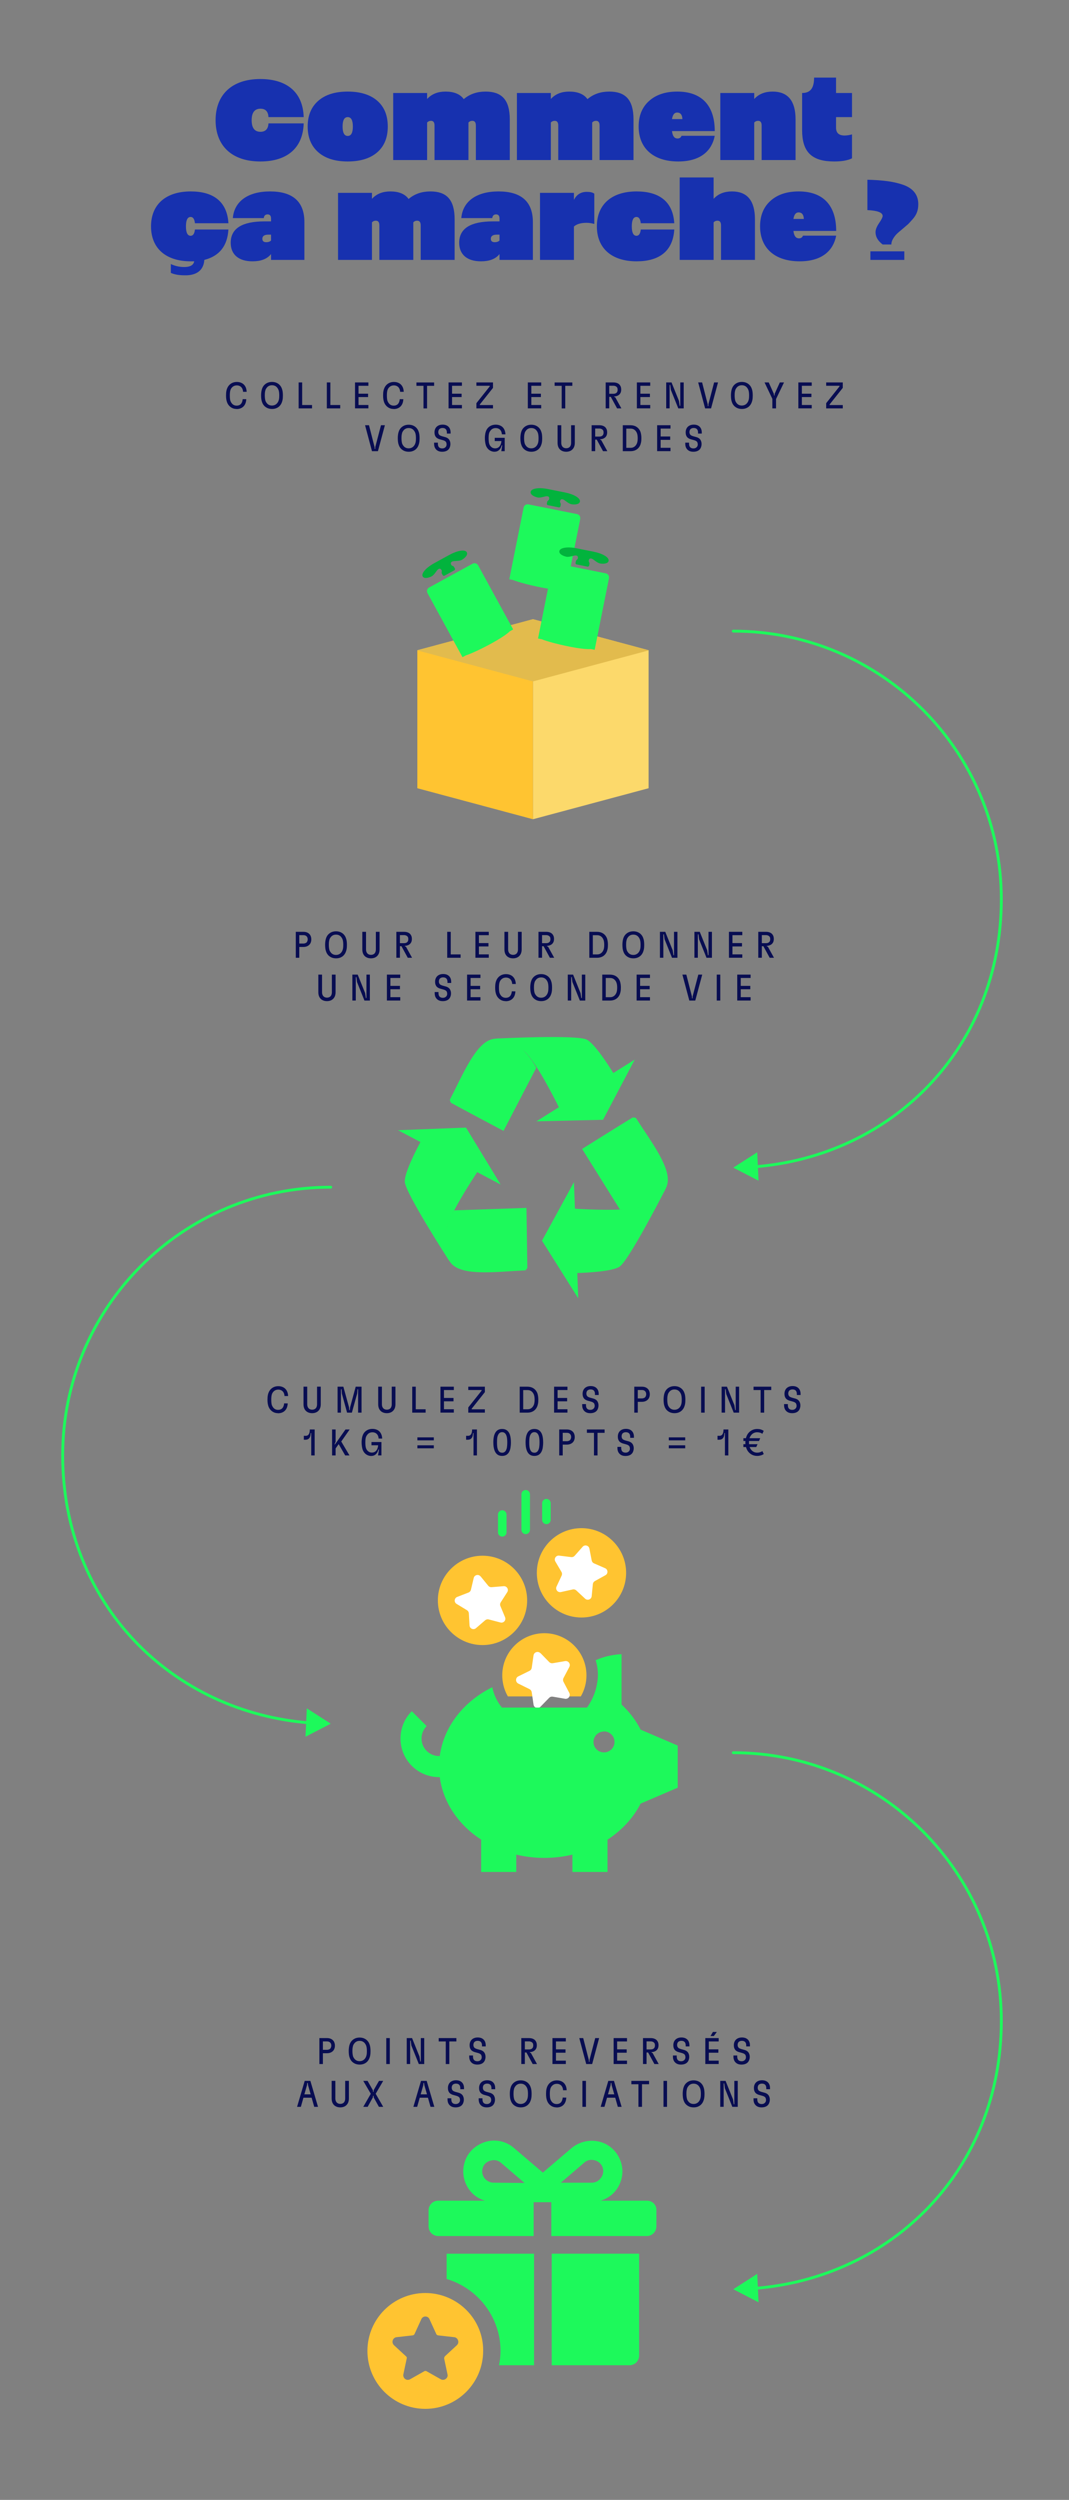 <?xml version="1.0" encoding="UTF-8"?><svg id="Calque_1" xmlns="http://www.w3.org/2000/svg" viewBox="0 0 375 876.26"><rect x="0" y="0" width="375" height="876.26" fill="#808080" stroke="none"/><defs><style>.cls-1{stroke-width:3px;}.cls-1,.cls-2{fill:none;stroke:#1df95b;stroke-linecap:round;stroke-miterlimit:10;}.cls-3{fill:#02b33d;}.cls-4{fill:#fff;}.cls-5{fill:#fcd96b;}.cls-6{fill:#ffc431;}.cls-7{fill:#e2bb4d;}.cls-8{fill:#1731af;}.cls-9,.cls-10{fill:#1df95b;}.cls-11{fill:#080d52;}.cls-10{fill-rule:evenodd;}</style></defs><g><path class="cls-8" d="m106.53,43.25c-.25,8.8-6,13.35-15.2,13.35-10.15,0-15.7-5.65-15.7-14.45s5.55-14.45,15.7-14.45c9.2,0,14.95,4.55,15.2,13.35h-12.35c-.1-1.95-1.05-2.95-2.8-2.95-2.05,0-3.1,1.35-3.1,4.05s1.05,4.05,3.1,4.05c1.75,0,2.7-1,2.8-2.95h12.35Z"/><path class="cls-8" d="m121.98,56.6c-4.45,0-7.9-1.1-10.35-3.25-2.45-2.15-3.7-5.15-3.7-9s1.25-6.85,3.7-9c2.45-2.15,5.9-3.25,10.35-3.25s7.95,1.1,10.4,3.25c2.45,2.15,3.65,5.15,3.65,9s-1.2,6.85-3.65,9c-2.45,2.15-5.95,3.25-10.4,3.25Zm0-8.95c1.2,0,1.8-1.1,1.8-3.3s-.6-3.3-1.8-3.3-1.8,1.1-1.8,3.3.6,3.3,1.8,3.3Z"/><path class="cls-8" d="m178.83,56.1h-11.9v-12.1c0-1.1-.4-1.65-1.25-1.65-.55,0-1,.2-1.35.6v13.15h-11.9v-12.1c0-1.1-.4-1.65-1.25-1.65-.55,0-1,.2-1.35.6v13.15h-11.9v-23.5h11.9v2.1c1.6-1.75,3.75-2.6,6.45-2.6,3,0,5.15.9,6.4,2.65,2.05-1.75,4.6-2.65,7.65-2.65,5.55,0,8.5,2.75,8.5,9.75v14.25Z"/><path class="cls-8" d="m222.23,56.1h-11.9v-12.1c0-1.1-.4-1.65-1.25-1.65-.55,0-1,.2-1.35.6v13.15h-11.9v-12.1c0-1.1-.4-1.65-1.25-1.65-.55,0-1,.2-1.35.6v13.15h-11.9v-23.5h11.9v2.1c1.6-1.75,3.75-2.6,6.45-2.6,3,0,5.15.9,6.4,2.65,2.05-1.75,4.6-2.65,7.65-2.65,5.55,0,8.5,2.75,8.5,9.75v14.25Z"/><path class="cls-8" d="m235.73,45.95c.2,1.75.85,2.6,1.95,2.6.65,0,1.15-.3,1.4-.95h11.65c-1,5.25-5,9-12.8,9-8.75,0-13.9-4.65-13.9-12.25,0-3.75,1.2-6.75,3.65-8.95s5.75-3.3,9.9-3.3c8.4,0,13.15,4.7,13.15,13.85h-15Zm0-4.2h3.65c-.05-1.55-.7-2.3-1.85-2.3-.95,0-1.55.75-1.8,2.3Z"/><path class="cls-8" d="m264.58,56.1h-11.9v-23.5h11.9v2.1c1.6-1.75,3.75-2.6,6.45-2.6,5.35,0,8.05,3.25,8.05,9.75v14.25h-11.9v-12.1c0-1.1-.4-1.65-1.25-1.65-.55,0-1,.2-1.35.6v13.15Z"/><path class="cls-8" d="m293.28,27.2v5.4h5.6v8.45h-5.6v3.7c0,1.85,1,2.75,3,2.75.85,0,1.75-.15,2.6-.4v8.4c-1.55.75-3.6,1.1-6.25,1.1-7.85,0-11.25-3.3-11.25-10.95v-13.05c2.95,0,4.2-1.75,4.2-5.4h7.7Z"/><path class="cls-8" d="m80.13,80.45c-.35,5.75-3.15,9.3-8.45,10.65-.3,4.4-3.75,5.5-6.95,5.4-2,0-3.6-.3-4.8-.85v-3.1c1.45.7,3.05,1.05,4.7,1.05,2.05,0,3.25-.65,3.5-2h-1.2c-8.8,0-13.95-4.6-13.95-12.25s5.15-12.25,13.95-12.25c7.95,0,12.75,3.6,13.2,11.15h-11.75c-.15-1.45-.65-2.2-1.5-2.2-1.1,0-1.65,1.1-1.65,3.3s.55,3.3,1.65,3.3c.85,0,1.35-.75,1.5-2.2h11.75Z"/><path class="cls-8" d="m81.68,76.45c.45-5.65,5.05-9.35,13.05-9.35s12.05,3.6,12.05,10.75v13.25h-11.7v-2.05c-1.35,1.7-3.5,2.55-6.5,2.55-4.95,0-7.65-2.45-7.65-6.5,0-5,3.95-7.5,11.85-7.5h2.3v-1c0-.95-.4-1.45-1.2-1.45s-1.25.45-1.35,1.3h-10.85Zm13.4,5.8h-.95c-1.4,0-2.1.5-2.1,1.45,0,.8.45,1.2,1.4,1.2.7,0,1.25-.2,1.65-.6v-2.05Z"/><path class="cls-8" d="m159.48,91.1h-11.9v-12.1c0-1.1-.4-1.65-1.25-1.65-.55,0-1,.2-1.35.6v13.15h-11.9v-12.1c0-1.1-.4-1.65-1.25-1.65-.55,0-1,.2-1.35.6v13.15h-11.9v-23.5h11.9v2.1c1.6-1.75,3.75-2.6,6.45-2.6,3,0,5.15.9,6.4,2.65,2.05-1.75,4.6-2.65,7.65-2.65,5.55,0,8.5,2.75,8.5,9.75v14.25Z"/><path class="cls-8" d="m161.83,76.45c.45-5.65,5.05-9.35,13.05-9.35s12.05,3.6,12.05,10.75v13.25h-11.7v-2.05c-1.35,1.7-3.5,2.55-6.5,2.55-4.95,0-7.65-2.45-7.65-6.5,0-5,3.95-7.5,11.85-7.5h2.3v-1c0-.95-.4-1.45-1.2-1.45s-1.25.45-1.35,1.3h-10.85Zm13.4,5.8h-.95c-1.4,0-2.1.5-2.1,1.45,0,.8.45,1.2,1.4,1.2.7,0,1.25-.2,1.65-.6v-2.05Z"/><path class="cls-8" d="m201.33,91.1h-11.9v-23.5h11.9v2.45c.95-1.85,2.45-2.8,4.5-2.8,1.2,0,2.1.2,2.65.65v10.6c-.9-.25-1.8-.4-2.75-.4-1.95,0-3.45.45-4.4,1.3v11.7Z"/><path class="cls-8" d="m236.53,80.45c-.45,7.55-5.25,11.15-13.2,11.15-8.8,0-13.95-4.6-13.95-12.25s5.15-12.25,13.95-12.25c7.95,0,12.75,3.6,13.2,11.15h-11.75c-.15-1.45-.65-2.2-1.5-2.2-1.1,0-1.65,1.1-1.65,3.3s.55,3.3,1.65,3.3c.85,0,1.35-.75,1.5-2.2h11.75Z"/><path class="cls-8" d="m250.33,91.1h-11.9v-28.9h11.9v7.5c1.6-1.75,3.75-2.6,6.45-2.6,5.35,0,8.05,3.25,8.05,9.75v14.25h-11.9v-12.1c0-1.1-.4-1.65-1.25-1.65-.55,0-1,.2-1.35.6v13.15Z"/><path class="cls-8" d="m278.33,80.95c.2,1.75.85,2.6,1.95,2.6.65,0,1.15-.3,1.4-.95h11.65c-1,5.25-5,9-12.8,9-8.75,0-13.9-4.65-13.9-12.25,0-3.75,1.2-6.75,3.65-8.95,2.45-2.2,5.75-3.3,9.9-3.3,8.4,0,13.15,4.7,13.15,13.85h-15Zm0-4.2h3.65c-.05-1.55-.7-2.3-1.85-2.3-.95,0-1.55.75-1.8,2.3Z"/><path class="cls-8" d="m304.28,63c5.55.15,9.4.65,12.75,1.85,3.35,1.25,5.1,3.5,5.1,6.7,0,2-.5,3.6-1.9,5.2-.75.85-1.3,1.45-1.65,1.8-.4.35-1.1.95-2.1,1.8-1.75,1.45-2.4,2-3.2,3.35-.4.65-.6,1.35-.6,2h-3.05c-1.65-1.25-2.5-2.7-2.5-4.3,0-.9.4-1.95,1.25-3.2.85-1.25,1.25-2.05,1.25-2.5,0-1.2-1.8-1.9-5.35-2.05v-10.65Zm1.05,28.1v-3h11.9v3h-11.9Z"/></g><g><g><path class="cls-11" d="m82.96,143.35c-.51,0-.99-.1-1.42-.29-.44-.2-.82-.47-1.14-.82-.33-.35-.58-.77-.76-1.25-.12-.33-.21-.69-.27-1.09-.06-.4-.08-.83-.08-1.29,0-.3.01-.59.03-.86.02-.27.06-.54.11-.79.05-.26.12-.5.21-.72.18-.49.44-.9.76-1.25.33-.35.71-.62,1.17-.82.46-.19.96-.29,1.51-.29.68,0,1.27.14,1.78.41.51.27.91.67,1.2,1.19.29.52.44,1.14.47,1.86h0s0,0,0,0h-1.26v.03c-.03-.49-.14-.91-.33-1.25s-.45-.6-.77-.77c-.32-.17-.67-.26-1.07-.26-.37,0-.7.06-.99.19s-.54.32-.76.56c-.22.24-.39.53-.51.87-.08.24-.13.52-.17.84s-.05.68-.05,1.08.02.75.05,1.08c.03.33.09.62.17.85.13.33.3.62.51.87.21.25.46.43.73.56s.59.19.94.19c.41,0,.76-.08,1.06-.25.3-.16.54-.42.72-.77.18-.35.29-.77.33-1.25h0s1.27.01,1.27.01v-.03c-.04.74-.19,1.36-.47,1.88-.28.52-.67.91-1.17,1.19-.5.28-1.09.42-1.79.42Z"/><path class="cls-11" d="m95.42,143.35c-.57,0-1.09-.1-1.55-.29-.46-.2-.85-.47-1.18-.81-.33-.35-.58-.77-.75-1.26-.13-.33-.22-.69-.27-1.09s-.08-.83-.08-1.29c0-.3.01-.59.04-.86.03-.27.06-.54.11-.79.05-.25.12-.49.2-.73.17-.49.42-.9.75-1.25.33-.35.72-.62,1.18-.82.46-.19.97-.29,1.54-.29s1.09.1,1.55.29c.46.2.86.47,1.19.83.33.36.58.77.74,1.25.13.33.22.69.27,1.08.05.39.08.83.08,1.29,0,.29-.01.58-.03.86-.02.28-.06.55-.11.79-.05.25-.12.49-.21.72-.16.48-.41.89-.73,1.25-.32.36-.71.63-1.18.83s-.99.29-1.57.29Zm-.01-1.2c.35,0,.67-.06.97-.19.3-.13.56-.31.79-.57s.4-.54.52-.86c.07-.18.13-.38.17-.58.04-.21.07-.43.08-.66s.02-.46.02-.7c0-.37-.02-.72-.06-1.05s-.11-.62-.21-.89c-.13-.32-.3-.6-.52-.85s-.47-.44-.77-.57c-.29-.13-.62-.19-.99-.19s-.69.06-.98.19c-.29.13-.55.32-.77.57-.22.25-.4.54-.53.87-.05.18-.1.38-.14.58-.04.2-.06.42-.08.65-.01.23-.02.46-.02.7,0,.37.02.72.06,1.05.04.33.1.62.18.87.13.33.31.62.53.87.22.25.48.44.77.57.29.13.62.19.98.19Z"/><path class="cls-11" d="m104.76,143.15v-9.1h1.24v7.92h3.46v1.18h-4.69Z"/><path class="cls-11" d="m114.65,143.15v-9.1h1.24v7.92h3.46v1.18h-4.69Z"/><path class="cls-11" d="m124.54,143.15v-9.1h4.69v1.18h-3.46v2.77h3.35v1.18h-3.35v2.78h3.46v1.18h-4.69Z"/><path class="cls-11" d="m138.06,143.35c-.51,0-.99-.1-1.42-.29-.44-.2-.82-.47-1.14-.82-.33-.35-.58-.77-.76-1.25-.12-.33-.21-.69-.27-1.09-.06-.4-.08-.83-.08-1.29,0-.3.01-.59.03-.86.02-.27.06-.54.11-.79.05-.26.12-.5.21-.72.18-.49.44-.9.76-1.25.33-.35.71-.62,1.17-.82.46-.19.96-.29,1.51-.29.68,0,1.27.14,1.78.41.51.27.91.67,1.2,1.19.29.52.44,1.14.47,1.86h0s0,0,0,0h-1.26v.03c-.03-.49-.14-.91-.33-1.25s-.45-.6-.77-.77c-.32-.17-.67-.26-1.07-.26-.37,0-.7.06-.99.19s-.54.32-.76.56c-.22.24-.39.53-.51.87-.08.24-.13.52-.17.84s-.05.68-.05,1.08.02.75.05,1.08c.03.33.09.62.17.85.13.33.3.62.51.87.21.25.46.43.73.56s.59.19.94.19c.41,0,.76-.08,1.06-.25.3-.16.54-.42.72-.77.18-.35.29-.77.33-1.25h0s1.27.01,1.27.01v-.03c-.04.74-.19,1.36-.47,1.88-.28.52-.67.91-1.17,1.19-.5.28-1.09.42-1.79.42Z"/><path class="cls-11" d="m146.08,135.24v-1.18h6.21v1.18h-6.21Zm2.48,7.92v-8.18h1.25v8.18h-1.25Z"/><path class="cls-11" d="m157.35,143.15v-9.1h4.69v1.18h-3.46v2.77h3.35v1.18h-3.35v2.78h3.46v1.18h-4.69Z"/><path class="cls-11" d="m167.12,143.15v-1.83l4.68-5.89v-.21h-4.68v-1.17h5.82v1.91l-4.62,5.81v.21h4.62v1.17h-5.82Z"/><path class="cls-11" d="m185.16,143.15v-9.1h4.69v1.18h-3.46v2.77h3.35v1.18h-3.35v2.78h3.46v1.18h-4.69Z"/><path class="cls-11" d="m194.56,135.24v-1.18h6.21v1.18h-6.21Zm2.48,7.92v-8.18h1.25v8.18h-1.25Z"/><path class="cls-11" d="m212.47,143.15v-9.1h2.65c.6,0,1.1.09,1.52.29.42.19.73.47.94.85.12.18.21.39.26.63.05.24.08.49.08.75,0,.24-.03.47-.08.7s-.13.41-.23.58c-.21.36-.52.64-.94.84s-.91.29-1.46.29h-.55s-.05.12-.05.12h-1.26v-1.07s1.85,0,1.85,0c.29,0,.54-.05.77-.16.22-.1.39-.26.51-.46.07-.12.12-.25.14-.38.03-.13.04-.27.04-.42s-.01-.29-.04-.42c-.03-.13-.06-.24-.12-.34-.13-.2-.31-.36-.53-.47-.23-.11-.48-.17-.77-.17h-1.48v7.93h-1.24Zm4,0l-2.39-4.39h1.38v.36l.39.17,2.13,3.86h-1.51Z"/><path class="cls-11" d="m223.41,143.15v-9.1h4.69v1.18h-3.46v2.77h3.35v1.18h-3.35v2.78h3.46v1.18h-4.69Z"/><path class="cls-11" d="m233.7,143.15v-9.1h1.87l2.61,6.47.26,1.73h.2v-8.2h1.2v9.1h-1.9l-2.61-6.49-.22-1.72h-.21v8.2h-1.2Z"/><path class="cls-11" d="m247.35,143.15l-2.43-9.1h1.38l1.96,7.66.03.64h.21v-.64s2.01-7.66,2.01-7.66h1.37l-2.44,9.1h-2.08Z"/><path class="cls-11" d="m260.24,143.35c-.57,0-1.09-.1-1.55-.29-.46-.2-.85-.47-1.18-.81-.33-.35-.58-.77-.75-1.26-.13-.33-.22-.69-.27-1.09s-.08-.83-.08-1.29c0-.3.01-.59.04-.86.03-.27.06-.54.11-.79.05-.25.12-.49.2-.73.17-.49.42-.9.75-1.25.33-.35.72-.62,1.18-.82.46-.19.97-.29,1.54-.29s1.09.1,1.55.29c.46.2.86.47,1.19.83.33.36.58.77.74,1.25.13.33.22.69.27,1.08.05.39.08.83.08,1.29,0,.29-.01.58-.03.86-.02.28-.06.55-.11.79-.05.25-.12.49-.21.72-.16.48-.41.89-.73,1.25-.32.36-.71.63-1.18.83s-.99.29-1.57.29Zm-.01-1.2c.35,0,.67-.06.97-.19.3-.13.56-.31.79-.57s.4-.54.52-.86c.07-.18.13-.38.17-.58.04-.21.07-.43.08-.66s.02-.46.02-.7c0-.37-.02-.72-.06-1.05s-.11-.62-.21-.89c-.13-.32-.3-.6-.52-.85s-.47-.44-.77-.57c-.29-.13-.62-.19-.99-.19s-.69.06-.98.19c-.29.13-.55.32-.77.57-.22.25-.4.54-.53.87-.05.18-.1.38-.14.58-.04.2-.06.42-.08.65-.01.23-.02.46-.02.7,0,.37.02.72.06,1.05.04.33.1.62.18.87.13.33.31.62.53.87.22.25.48.44.77.57.29.13.62.19.98.19Z"/><path class="cls-11" d="m271.07,140.08l-2.87-6.03h1.47l1.79,4,.04.56h.21l.03-.56,1.82-4h1.47l-2.9,6.03h-1.05Zm-.13,3.07v-3.56h1.29v3.56h-1.29Z"/><path class="cls-11" d="m280.06,143.15v-9.1h4.69v1.18h-3.46v2.77h3.35v1.18h-3.35v2.78h3.46v1.18h-4.69Z"/><path class="cls-11" d="m289.82,143.15v-1.83l4.68-5.89v-.21h-4.68v-1.17h5.82v1.91l-4.62,5.81v.21h4.62v1.17h-5.82Z"/><path class="cls-11" d="m130.49,158.15l-2.43-9.1h1.38l1.96,7.66.03.64h.21v-.64s2.01-7.66,2.01-7.66h1.37l-2.44,9.1h-2.08Z"/><path class="cls-11" d="m143.37,158.35c-.57,0-1.09-.1-1.55-.29-.46-.2-.85-.47-1.18-.81-.33-.35-.58-.77-.75-1.26-.13-.33-.22-.69-.27-1.09s-.08-.83-.08-1.29c0-.3.01-.59.04-.86.03-.27.06-.54.11-.79.05-.25.12-.49.2-.73.17-.49.42-.9.75-1.25.33-.35.72-.62,1.18-.82.46-.19.97-.29,1.54-.29s1.09.1,1.55.29c.46.2.86.47,1.19.83.33.36.58.77.74,1.25.13.33.22.69.27,1.08.05.39.08.83.08,1.29,0,.29-.01.58-.03.86-.02.28-.06.55-.11.79-.05.25-.12.49-.21.72-.16.48-.41.89-.73,1.25-.32.36-.71.63-1.18.83s-.99.29-1.57.29Zm-.01-1.2c.35,0,.67-.06.97-.19.3-.13.56-.31.79-.57s.4-.54.52-.86c.07-.18.13-.38.17-.58.04-.21.07-.43.08-.66s.02-.46.02-.7c0-.37-.02-.72-.06-1.05s-.11-.62-.21-.89c-.13-.32-.3-.6-.52-.85s-.47-.44-.77-.57c-.29-.13-.62-.19-.99-.19s-.69.06-.98.19c-.29.13-.55.32-.77.57-.22.25-.4.54-.53.87-.05.18-.1.38-.14.58-.04.2-.06.42-.08.65-.01.23-.02.46-.02.7,0,.37.02.72.06,1.05.04.33.1.62.18.87.13.33.31.62.53.87.22.25.48.44.77.57.29.13.62.19.98.19Z"/><path class="cls-11" d="m155.09,158.35c-.58,0-1.08-.11-1.49-.33-.41-.22-.73-.54-.97-.95-.23-.41-.35-.91-.35-1.49v-.42h1.33v.35c0,.38.06.69.17.93.11.24.28.42.51.55.22.12.51.19.84.19.32,0,.59-.06.81-.18s.39-.28.51-.47c.07-.1.12-.21.16-.34.04-.13.05-.28.05-.45,0-.13-.01-.25-.04-.36-.03-.11-.06-.22-.1-.33,0,0-.01-.02-.01-.03s0-.02-.01-.03c-.1-.16-.25-.31-.44-.42-.19-.12-.43-.21-.72-.29l-.94-.26c-.41-.1-.75-.25-1.03-.43-.28-.18-.5-.41-.64-.68-.11-.18-.19-.39-.24-.62-.05-.23-.07-.48-.07-.75,0-.29.03-.55.09-.78.06-.23.15-.45.26-.65.23-.41.56-.72.99-.94.42-.22.93-.33,1.51-.33s1.09.11,1.5.33c.41.22.73.53.96.94.22.4.34.89.34,1.45v.42h-1.31v-.35c0-.53-.13-.93-.38-1.2-.26-.27-.64-.41-1.14-.41-.31,0-.58.06-.81.18s-.4.28-.5.47c-.05.09-.09.2-.13.34-.03.14-.05.29-.05.45,0,.13.01.26.04.39s.07.24.13.33c.09.17.22.32.41.43.19.11.43.21.73.3l.95.26c.39.09.73.24,1.01.42.28.19.5.42.66.71.1.19.18.4.24.62.06.22.08.47.08.75s-.03.52-.1.77c-.06.24-.15.46-.25.66-.23.41-.55.72-.98.93-.43.21-.94.32-1.54.32Z"/><path class="cls-11" d="m173.47,158.35c-.43,0-.85-.09-1.26-.27s-.76-.43-1.06-.77c-.3-.33-.54-.74-.71-1.21-.1-.34-.19-.72-.25-1.15-.07-.43-.1-.88-.1-1.35,0-.31.01-.6.04-.87s.06-.53.11-.78c.05-.25.12-.49.2-.73.17-.49.42-.92.75-1.27.33-.35.72-.62,1.18-.81.46-.19.97-.29,1.52-.29.68,0,1.27.14,1.78.41.51.27.91.67,1.18,1.18.28.51.43,1.11.46,1.81h0s-1.25-.01-1.25-.01v.03c-.03-.48-.14-.88-.33-1.22s-.45-.58-.76-.75c-.31-.17-.68-.25-1.09-.25-.36,0-.68.06-.96.19-.29.12-.54.31-.76.57-.22.25-.4.54-.53.87-.06.17-.11.36-.14.57-.04.2-.06.42-.07.65-.01.23-.02.47-.02.71,0,.39.02.76.05,1.1.03.35.1.65.19.91.11.32.27.6.48.83.21.23.45.41.71.53s.56.18.87.18c.42,0,.78-.1,1.09-.3.31-.2.56-.49.75-.88s.31-.85.35-1.38h-2.34v-1.14h3.5v4.69h-1.2l.34-2.04h-.21c-.13.5-.31.92-.55,1.24-.24.33-.52.57-.84.74s-.7.25-1.14.25Z"/><path class="cls-11" d="m186.38,158.35c-.57,0-1.09-.1-1.55-.29-.46-.2-.85-.47-1.18-.81-.33-.35-.58-.77-.75-1.26-.13-.33-.22-.69-.27-1.09s-.08-.83-.08-1.29c0-.3.01-.59.04-.86.03-.27.06-.54.11-.79.05-.25.12-.49.2-.73.17-.49.42-.9.75-1.25.33-.35.72-.62,1.18-.82.46-.19.97-.29,1.54-.29s1.09.1,1.55.29c.46.2.86.47,1.19.83.33.36.58.77.74,1.25.13.33.22.69.27,1.08.05.39.08.83.08,1.29,0,.29-.01.58-.03.86-.02.28-.06.55-.11.79-.05.25-.12.49-.21.72-.16.48-.41.89-.73,1.25-.32.36-.71.63-1.18.83s-.99.29-1.57.29Zm-.01-1.2c.35,0,.67-.06.97-.19.3-.13.56-.31.79-.57s.4-.54.52-.86c.07-.18.13-.38.17-.58.04-.21.07-.43.08-.66s.02-.46.02-.7c0-.37-.02-.72-.06-1.05s-.11-.62-.21-.89c-.13-.32-.3-.6-.52-.85s-.47-.44-.77-.57c-.29-.13-.62-.19-.99-.19s-.69.06-.98.19c-.29.13-.55.32-.77.57-.22.25-.4.54-.53.87-.05.18-.1.38-.14.58-.04.2-.06.42-.08.65-.01.23-.02.46-.02.7,0,.37.02.72.06,1.05.04.33.1.62.18.87.13.33.31.62.53.87.22.25.48.44.77.57.29.13.62.19.98.19Z"/><path class="cls-11" d="m198.62,158.35c-.62,0-1.16-.13-1.62-.38-.46-.25-.8-.61-1.05-1.07-.24-.46-.36-1.02-.36-1.66v-6.19h1.3v6.16c0,.39.07.73.21,1.02.14.29.34.51.6.66.26.15.57.23.92.23s.65-.07.92-.22.47-.37.6-.66c.13-.29.2-.63.2-1.03v-6.16h1.3v6.19c0,.64-.12,1.19-.37,1.66-.25.46-.6.82-1.05,1.07-.46.25-.99.38-1.61.38Z"/><path class="cls-11" d="m207.54,158.15v-9.1h2.65c.6,0,1.1.09,1.52.29.42.19.73.47.94.85.12.18.21.39.26.63.05.24.08.49.08.75,0,.24-.03.47-.08.7s-.13.41-.23.58c-.21.36-.52.64-.94.84s-.91.29-1.46.29h-.55s-.05.12-.05.12h-1.26v-1.07s1.85,0,1.85,0c.29,0,.54-.05.77-.16.22-.1.39-.26.51-.46.07-.12.12-.25.14-.38.03-.13.04-.27.04-.42s-.01-.29-.04-.42c-.03-.13-.06-.24-.12-.34-.13-.2-.31-.36-.53-.47-.23-.11-.48-.17-.77-.17h-1.48v7.93h-1.24Zm4,0l-2.39-4.39h1.38v.36l.39.17,2.13,3.86h-1.51Z"/><path class="cls-11" d="m218.47,158.15v-9.1h2.7c.86,0,1.59.21,2.2.62.61.42,1.05.99,1.32,1.73.1.31.17.65.23,1.03.06.37.08.76.08,1.17,0,.28-.01.55-.03.81-.02.26-.06.51-.11.74-.05.23-.11.46-.18.66-.18.49-.44.92-.77,1.27-.33.35-.73.62-1.19.8-.46.18-.97.27-1.55.27h-2.7Zm2.78-1.18c.51,0,.96-.14,1.34-.43.38-.29.67-.68.86-1.18.06-.16.11-.33.15-.53.04-.2.06-.4.08-.6.01-.21.02-.42.02-.62,0-.33-.02-.65-.06-.96-.04-.31-.11-.58-.2-.81-.19-.5-.48-.89-.86-1.18-.38-.28-.82-.42-1.33-.42h-1.55v6.73h1.55Z"/><path class="cls-11" d="m230.52,158.15v-9.1h4.69v1.18h-3.46v2.77h3.35v1.18h-3.35v2.78h3.46v1.18h-4.69Z"/><path class="cls-11" d="m243.2,158.35c-.58,0-1.08-.11-1.49-.33-.41-.22-.73-.54-.97-.95-.23-.41-.35-.91-.35-1.49v-.42h1.33v.35c0,.38.06.69.17.93.11.24.28.42.51.55.22.12.51.19.84.19.32,0,.59-.06.81-.18s.39-.28.51-.47c.07-.1.12-.21.16-.34.04-.13.05-.28.05-.45,0-.13-.01-.25-.04-.36-.03-.11-.06-.22-.1-.33,0,0-.01-.02-.01-.03s0-.02-.01-.03c-.1-.16-.25-.31-.44-.42-.19-.12-.43-.21-.72-.29l-.94-.26c-.41-.1-.75-.25-1.03-.43-.28-.18-.5-.41-.64-.68-.11-.18-.19-.39-.24-.62-.05-.23-.07-.48-.07-.75,0-.29.03-.55.09-.78.06-.23.15-.45.26-.65.23-.41.56-.72.99-.94.42-.22.93-.33,1.51-.33s1.09.11,1.5.33c.41.22.73.53.96.94.22.4.34.89.34,1.45v.42h-1.31v-.35c0-.53-.13-.93-.38-1.2-.26-.27-.64-.41-1.14-.41-.31,0-.58.06-.81.18s-.4.28-.5.47c-.05.09-.09.2-.13.34-.03.14-.05.29-.05.45,0,.13.01.26.04.39s.07.24.13.33c.09.17.22.32.41.43.19.11.43.21.73.3l.95.26c.39.09.73.24,1.01.42.28.19.5.42.66.71.1.19.18.4.24.62.06.22.08.47.08.75s-.03.52-.1.77c-.06.24-.15.46-.25.66-.23.41-.55.72-.98.93-.43.21-.94.32-1.54.32Z"/></g><g><polygon class="cls-5" points="227.52 276.29 186.96 287.16 186.96 217.06 227.52 227.94 227.52 276.29"/><polygon class="cls-6" points="146.4 276.29 186.96 287.16 186.96 217.06 146.4 227.94 146.4 276.29"/><polygon class="cls-7" points="146.4 227.91 146.4 227.98 186.96 238.85 227.52 227.98 227.52 227.91 186.96 217.03 146.4 227.91"/><g><path class="cls-9" d="m203.55,181.89l-2.29,11.44-.21,1.05-2.52,12.62-1.34-.27c-2.47.23-8.13-.86-12.45-1.97-.16-.04-.32-.09-.48-.12-1.86-.49-3.43-.98-4.3-1.34l-1.3-.26,5.02-25.11c.16-.78.92-1.29,1.7-1.14l.18.04.48.1,10.63,2.12.54.11,5.2,1.04c.78.15,1.29.92,1.13,1.7Z"/><path class="cls-3" d="m203.43,175.82c-.24,1.19-2.32,1.06-3.02.91-1.2-.24-2.29-1.57-3.04-1.72-.75-.15-.86.42-.95.87.13.36.32.8.32.8l-.04.22v.09s-.14.64-.14.64l-.37.24-.32-.06-.54-.11-3.28-.65-.25-.36.13-.65.02-.09.04-.21s.35-.34.61-.62c.1-.44.21-1.02-.54-1.17-.75-.15-2.27.66-3.47.42-.29-.06-.8-.21-1.27-.44-.13-.06-.26-.13-.38-.21-.51-.33-.9-.78-.79-1.34.08-.38.39-.68.89-.89.12-.05.26-.09.4-.14,1.12-.32,2.86-.32,4.84.08l1.34.27.53.11,3.98.79c3.27.65,5.54,2.04,5.3,3.23Z"/></g><g><path class="cls-9" d="m213.63,202.66l-2.29,11.44-.21,1.05-2.52,12.62-1.34-.27c-2.47.23-8.13-.86-12.45-1.97-.16-.04-.32-.09-.48-.12-1.86-.49-3.43-.98-4.3-1.34l-1.3-.26,5.02-25.11c.16-.78.92-1.29,1.7-1.14l.18.04.48.1,10.63,2.12.54.11,5.2,1.04c.78.15,1.29.92,1.13,1.7Z"/><path class="cls-3" d="m213.5,196.59c-.24,1.19-2.32,1.06-3.02.91-1.2-.24-2.29-1.57-3.04-1.72-.75-.15-.86.42-.95.87.13.36.32.8.32.8l-.04.22v.09s-.14.64-.14.64l-.37.24-.32-.06-.54-.11-3.28-.65-.25-.36.13-.65.02-.09.04-.21s.35-.34.61-.62c.1-.44.21-1.02-.54-1.17-.75-.15-2.27.66-3.47.42-.29-.06-.8-.21-1.27-.44-.13-.06-.26-.13-.38-.21-.51-.33-.9-.78-.79-1.34.08-.38.39-.68.89-.89.12-.05.26-.09.4-.14,1.12-.32,2.86-.32,4.84.08l1.34.27.53.11,3.98.79c3.27.65,5.54,2.04,5.3,3.23Z"/></g><g><path class="cls-9" d="m167.73,198.17l5.6,10.24.51.93,6.18,11.29-1.2.66c-1.75,1.76-6.78,4.56-10.8,6.49-.15.07-.3.14-.44.21-1.74.82-3.25,1.45-4.16,1.74l-1.17.63-12.29-22.47c-.38-.7-.13-1.58.57-1.96l.17-.09.43-.23,9.51-5.21.48-.26,4.65-2.54c.69-.38,1.58-.12,1.96.58Z"/><path class="cls-3" d="m163.74,193.6c.58,1.06-1.1,2.3-1.73,2.64-1.07.59-2.76.26-3.44.63-.67.37-.39.88-.17,1.28.33.19.77.41.77.41l.11.19.05.08.31.57-.13.42-.28.16-.48.26-2.94,1.61-.43-.12-.32-.58-.04-.08-.11-.19s.05-.48.07-.87c-.21-.4-.49-.92-1.16-.55-.67.37-1.31,1.96-2.39,2.55-.26.15-.74.35-1.26.47-.14.04-.28.06-.43.08-.6.08-1.19-.02-1.46-.52-.19-.34-.13-.77.11-1.25.06-.11.14-.24.22-.36.65-.97,1.99-2.08,3.76-3.05l1.2-.66.48-.26,3.56-1.95c2.93-1.6,5.55-2,6.14-.93Z"/></g></g></g><g><g id="RECYCLE"><g><path id="Stroke-1" class="cls-10" d="m172.99,364.19c-6.03,1.08-10.56,12.37-15.23,21.37l.42.98c3.47,1.94,18.45,9.86,18.45,9.86l11.48-22.09s-5.74-11.81-15.12-10.13Z"/><path id="Stroke-3" class="cls-10" d="m215.14,376.12c-1.6-2.6-6.45-10.18-9.27-11.69-3.42-1.83-31.68-.39-31.68-.39,0,0,4.83.18,9.55,4.25,4.07,3.5,10.58,16.33,12.3,19.82l-7.88,4.95,23.38-.55,11.13-21.11-7.52,4.72Z"/><path id="Stroke-5" class="cls-10" d="m233.92,415.68c2.08-5.77-5.44-15.33-10.89-23.87l-1.06-.13c-3.41,2.03-17.77,11.05-17.77,11.05l13.28,21.24s13.2.69,16.44-8.28Z"/><path id="Stroke-7" class="cls-10" d="m202.52,446.22c3.05-.09,12.04-.5,14.76-2.19,3.3-2.04,16.18-27.25,16.18-27.25,0,0-2.57,4.09-8.46,6.15-5.07,1.77-19.43.99-23.32.74l-.34-9.3-11.21,20.52,12.71,20.19-.33-8.87Z"/><path id="Stroke-9" class="cls-10" d="m158.23,442.79c3.95,4.68,15.99,2.95,26.12,2.5l.64-.85c-.06-3.97-.31-21.05-.31-21.05l-25.32.86s-7.28,11.25-1.13,18.53Z"/><path id="Stroke-11" class="cls-10" d="m147.48,400.32c-1.44,2.69-5.59,10.68-5.49,13.88.12,3.87,15.51,27.63,15.51,27.63,0,0-2.26-4.27-1.1-10.4,1-5.27,8.86-17.32,11.01-20.57l8.22,4.35-12.16-19.97-23.84.92,7.85,4.15Z"/></g></g><g><path class="cls-11" d="m103.76,335.72v-9.1h2.7c.55,0,1.04.11,1.45.32.41.22.73.52.96.91.1.19.19.41.25.66.06.25.09.5.09.76,0,.28-.03.53-.09.77-.06.23-.14.45-.25.65-.23.39-.55.69-.97.91-.42.22-.9.33-1.44.33h-2v-1.2h2c.28,0,.53-.06.76-.17.23-.11.4-.26.51-.46.07-.15.12-.29.16-.42.04-.13.05-.27.05-.42,0-.16-.02-.3-.05-.44-.03-.14-.09-.27-.16-.39-.12-.2-.29-.36-.51-.47-.22-.12-.47-.17-.76-.17h-1.47v7.93h-1.24Z"/><path class="cls-11" d="m117.88,335.92c-.57,0-1.09-.1-1.55-.29-.46-.2-.85-.47-1.18-.81-.33-.35-.58-.77-.75-1.26-.13-.33-.22-.69-.27-1.09s-.08-.83-.08-1.29c0-.3.01-.59.04-.86.03-.27.06-.54.11-.79.05-.25.12-.49.2-.73.17-.49.42-.9.75-1.25.33-.35.72-.62,1.18-.82.46-.19.97-.29,1.54-.29s1.09.1,1.55.29c.46.2.86.47,1.19.83.33.36.58.77.74,1.25.13.33.22.69.27,1.08.05.39.08.83.08,1.29,0,.29-.01.58-.03.86-.02.28-.06.55-.11.79-.05.25-.12.49-.21.72-.16.48-.41.89-.73,1.25-.32.36-.71.63-1.18.83s-.99.29-1.57.29Zm-.01-1.2c.35,0,.67-.06.97-.19.3-.13.56-.31.79-.57s.4-.54.52-.86c.07-.18.13-.38.17-.58.04-.21.07-.43.08-.66s.02-.46.02-.7c0-.37-.02-.72-.06-1.05s-.11-.62-.21-.89c-.13-.32-.3-.6-.52-.85s-.47-.44-.77-.57c-.29-.13-.62-.19-.99-.19s-.69.06-.98.19c-.29.13-.55.32-.77.57-.22.25-.4.54-.53.87-.05.18-.1.38-.14.58-.04.2-.06.42-.08.65-.01.23-.02.46-.02.7,0,.37.02.72.06,1.05.04.33.1.62.18.87.13.33.31.62.53.87.22.25.48.44.77.57.29.13.62.19.98.19Z"/><path class="cls-11" d="m130.13,335.92c-.62,0-1.16-.13-1.62-.38-.46-.25-.8-.61-1.05-1.07-.24-.46-.36-1.02-.36-1.66v-6.19h1.3v6.16c0,.39.07.73.21,1.02.14.29.34.51.6.66.26.15.57.23.92.23s.65-.07.92-.22.47-.37.6-.66c.13-.29.2-.63.2-1.03v-6.16h1.3v6.19c0,.64-.12,1.19-.37,1.66-.25.46-.6.82-1.05,1.07-.46.25-.99.38-1.61.38Z"/><path class="cls-11" d="m139.04,335.72v-9.1h2.65c.6,0,1.1.09,1.52.29.42.19.73.47.94.85.12.18.21.39.26.63.05.24.08.49.08.75,0,.24-.03.47-.08.7s-.13.41-.23.58c-.21.36-.52.64-.94.84s-.91.29-1.46.29h-.55s-.05.12-.05.12h-1.26v-1.07s1.85,0,1.85,0c.29,0,.54-.05.77-.16.22-.1.39-.26.51-.46.07-.12.12-.25.14-.38.03-.13.04-.27.04-.42s-.01-.29-.04-.42c-.03-.13-.06-.24-.12-.34-.13-.2-.31-.36-.53-.47-.23-.11-.48-.17-.77-.17h-1.48v7.93h-1.24Zm4,0l-2.39-4.39h1.38v.36l.39.17,2.13,3.86h-1.51Z"/><path class="cls-11" d="m156.88,335.72v-9.1h1.24v7.92h3.46v1.18h-4.69Z"/><path class="cls-11" d="m166.77,335.72v-9.1h4.69v1.18h-3.46v2.77h3.35v1.18h-3.35v2.78h3.46v1.18h-4.69Z"/><path class="cls-11" d="m179.98,335.92c-.62,0-1.16-.13-1.62-.38-.46-.25-.8-.61-1.05-1.07-.24-.46-.36-1.02-.36-1.66v-6.19h1.3v6.16c0,.39.07.73.21,1.02.14.29.34.51.6.66.26.15.57.23.92.23s.65-.07.92-.22.47-.37.6-.66c.13-.29.2-.63.2-1.03v-6.16h1.3v6.19c0,.64-.12,1.19-.37,1.66-.25.46-.6.82-1.05,1.07-.46.25-.99.38-1.61.38Z"/><path class="cls-11" d="m188.9,335.72v-9.1h2.65c.6,0,1.1.09,1.52.29.42.19.73.47.94.85.12.18.21.39.26.63.05.24.08.49.08.75,0,.24-.03.47-.08.7s-.13.41-.23.58c-.21.36-.52.64-.94.84s-.91.29-1.46.29h-.55s-.05.12-.05.12h-1.26v-1.07s1.85,0,1.85,0c.29,0,.54-.05.77-.16.22-.1.39-.26.51-.46.07-.12.12-.25.14-.38.03-.13.04-.27.04-.42s-.01-.29-.04-.42c-.03-.13-.06-.24-.12-.34-.13-.2-.31-.36-.53-.47-.23-.11-.48-.17-.77-.17h-1.48v7.93h-1.24Zm4,0l-2.39-4.39h1.38v.36l.39.17,2.13,3.86h-1.51Z"/><path class="cls-11" d="m206.73,335.72v-9.1h2.7c.86,0,1.59.21,2.2.62.61.42,1.05.99,1.32,1.73.1.31.17.65.23,1.03.06.37.08.76.08,1.17,0,.28-.01.55-.03.81-.02.26-.06.51-.11.74-.05.23-.11.46-.18.66-.18.49-.44.92-.77,1.27-.33.35-.73.62-1.19.8-.46.18-.97.27-1.55.27h-2.7Zm2.78-1.18c.51,0,.96-.14,1.34-.43.38-.29.67-.68.86-1.18.06-.16.11-.33.15-.53.04-.2.06-.4.08-.6.01-.21.02-.42.02-.62,0-.33-.02-.65-.06-.96-.04-.31-.11-.58-.2-.81-.19-.5-.48-.89-.86-1.18-.38-.28-.82-.42-1.33-.42h-1.55v6.73h1.55Z"/><path class="cls-11" d="m222.17,335.92c-.57,0-1.09-.1-1.55-.29-.46-.2-.85-.47-1.18-.81-.33-.35-.58-.77-.75-1.26-.13-.33-.22-.69-.27-1.09s-.08-.83-.08-1.29c0-.3.01-.59.04-.86.03-.27.06-.54.11-.79.05-.25.12-.49.2-.73.17-.49.42-.9.75-1.25.33-.35.72-.62,1.18-.82.46-.19.97-.29,1.54-.29s1.09.1,1.55.29c.46.2.86.47,1.19.83.33.36.58.77.74,1.25.13.33.22.69.27,1.08.05.39.08.83.08,1.29,0,.29-.01.58-.03.86-.02.28-.06.55-.11.79-.05.25-.12.49-.21.72-.16.48-.41.89-.73,1.25-.32.36-.71.63-1.18.83s-.99.29-1.57.29Zm-.01-1.2c.35,0,.67-.06.97-.19.3-.13.56-.31.79-.57s.4-.54.52-.86c.07-.18.13-.38.17-.58.04-.21.07-.43.08-.66s.02-.46.02-.7c0-.37-.02-.72-.06-1.05s-.11-.62-.21-.89c-.13-.32-.3-.6-.52-.85s-.47-.44-.77-.57c-.29-.13-.62-.19-.99-.19s-.69.06-.98.19c-.29.13-.55.32-.77.57-.22.25-.4.54-.53.87-.05.18-.1.38-.14.58-.04.2-.06.42-.08.65-.01.23-.02.46-.02.7,0,.37.02.72.06,1.05.04.33.1.62.18.87.13.33.31.62.53.87.22.25.48.44.77.57.29.13.62.19.98.19Z"/><path class="cls-11" d="m231.5,335.72v-9.1h1.87l2.61,6.47.26,1.73h.2v-8.2h1.2v9.1h-1.9l-2.61-6.49-.22-1.72h-.21v8.2h-1.2Z"/><path class="cls-11" d="m243.6,335.72v-9.1h1.87l2.61,6.47.26,1.73h.2v-8.2h1.2v9.1h-1.9l-2.61-6.49-.22-1.72h-.21v8.2h-1.2Z"/><path class="cls-11" d="m255.71,335.72v-9.1h4.69v1.18h-3.46v2.77h3.35v1.18h-3.35v2.78h3.46v1.18h-4.69Z"/><path class="cls-11" d="m266,335.72v-9.1h2.65c.6,0,1.1.09,1.52.29.42.19.73.47.94.85.12.18.21.39.26.63.05.24.08.49.08.75,0,.24-.03.47-.08.7s-.13.41-.23.58c-.21.36-.52.64-.94.84s-.91.29-1.46.29h-.55s-.05.12-.05.12h-1.26v-1.07s1.85,0,1.85,0c.29,0,.54-.05.77-.16.22-.1.39-.26.51-.46.07-.12.12-.25.14-.38.03-.13.04-.27.04-.42s-.01-.29-.04-.42c-.03-.13-.06-.24-.12-.34-.13-.2-.31-.36-.53-.47-.23-.11-.48-.17-.77-.17h-1.48v7.93h-1.24Zm4,0l-2.39-4.39h1.38v.36l.39.17,2.13,3.86h-1.51Z"/><path class="cls-11" d="m114.7,350.92c-.62,0-1.16-.13-1.62-.38-.46-.25-.8-.61-1.05-1.07-.24-.46-.36-1.02-.36-1.66v-6.19h1.3v6.16c0,.39.07.73.21,1.02.14.29.34.51.6.66.26.15.57.23.92.23s.65-.07.92-.22.47-.37.6-.66c.13-.29.2-.63.2-1.03v-6.16h1.3v6.19c0,.64-.12,1.19-.37,1.66-.25.46-.6.82-1.05,1.07-.46.25-.99.38-1.61.38Z"/><path class="cls-11" d="m123.61,350.72v-9.1h1.87l2.61,6.47.26,1.73h.2v-8.2h1.2v9.1h-1.9l-2.61-6.49-.22-1.72h-.21v8.2h-1.2Z"/><path class="cls-11" d="m135.72,350.72v-9.1h4.69v1.18h-3.46v2.77h3.35v1.18h-3.35v2.78h3.46v1.18h-4.69Z"/><path class="cls-11" d="m155.3,350.92c-.58,0-1.08-.11-1.49-.33-.41-.22-.73-.54-.97-.95-.23-.41-.35-.91-.35-1.49v-.42h1.33v.35c0,.38.06.69.17.93.11.24.28.42.51.55.22.12.51.19.84.19.32,0,.59-.06.81-.18s.39-.28.51-.47c.07-.1.12-.21.16-.34.04-.13.05-.28.05-.45,0-.13-.01-.25-.04-.36-.03-.11-.06-.22-.1-.33,0,0-.01-.02-.01-.03s0-.02-.01-.03c-.1-.16-.25-.31-.44-.42-.19-.12-.43-.21-.72-.29l-.94-.26c-.41-.1-.75-.25-1.03-.43-.28-.18-.5-.41-.64-.68-.11-.18-.19-.39-.24-.62-.05-.23-.07-.48-.07-.75,0-.29.03-.55.09-.78.06-.23.15-.45.26-.65.23-.41.56-.72.99-.94.42-.22.93-.33,1.51-.33s1.09.11,1.5.33c.41.22.73.53.96.94.22.4.34.89.34,1.45v.42h-1.31v-.35c0-.53-.13-.93-.38-1.2-.26-.27-.64-.41-1.14-.41-.31,0-.58.06-.81.18s-.4.28-.5.47c-.05.09-.09.2-.13.34-.03.14-.05.29-.05.45,0,.13.01.26.04.39s.07.24.13.33c.09.17.22.32.41.43.19.11.43.21.73.3l.95.26c.39.09.73.24,1.01.42.28.19.5.42.66.71.1.19.18.4.24.62.06.22.08.47.08.75s-.03.52-.1.77c-.06.24-.15.46-.25.66-.23.41-.55.72-.98.93-.43.21-.94.32-1.54.32Z"/><path class="cls-11" d="m163.85,350.72v-9.1h4.69v1.18h-3.46v2.77h3.35v1.18h-3.35v2.78h3.46v1.18h-4.69Z"/><path class="cls-11" d="m177.37,350.92c-.51,0-.99-.1-1.42-.29-.44-.2-.82-.47-1.14-.82-.33-.35-.58-.77-.76-1.25-.12-.33-.21-.69-.27-1.09-.06-.4-.08-.83-.08-1.29,0-.3.01-.59.03-.86.02-.27.06-.54.11-.79.05-.26.12-.5.21-.72.18-.49.44-.9.76-1.25.33-.35.71-.62,1.17-.82.46-.19.96-.29,1.51-.29.68,0,1.27.14,1.78.41.51.27.91.67,1.2,1.19.29.52.44,1.14.47,1.86h0s0,0,0,0h-1.26v.03c-.03-.49-.14-.91-.33-1.25s-.45-.6-.77-.77c-.32-.17-.67-.26-1.07-.26-.37,0-.7.06-.99.19s-.54.32-.76.56c-.22.24-.39.53-.51.87-.08.24-.13.52-.17.84s-.05.68-.05,1.08.02.75.05,1.08c.03.33.09.62.17.85.13.33.3.62.51.87.21.25.46.43.73.56s.59.19.94.19c.41,0,.76-.08,1.06-.25.3-.16.54-.42.72-.77.18-.35.29-.77.33-1.25h0s1.27.01,1.27.01v-.03c-.04.74-.19,1.36-.47,1.88-.28.52-.67.91-1.17,1.19-.5.28-1.09.42-1.79.42Z"/><path class="cls-11" d="m189.84,350.92c-.57,0-1.09-.1-1.55-.29-.46-.2-.85-.47-1.18-.81-.33-.35-.58-.77-.75-1.26-.13-.33-.22-.69-.27-1.09s-.08-.83-.08-1.29c0-.3.01-.59.04-.86.03-.27.06-.54.11-.79.05-.25.12-.49.2-.73.17-.49.42-.9.75-1.25.33-.35.72-.62,1.18-.82.46-.19.97-.29,1.54-.29s1.09.1,1.55.29c.46.2.86.47,1.19.83.33.36.58.77.74,1.25.13.33.22.69.27,1.08.05.39.08.83.08,1.29,0,.29-.01.58-.03.86-.02.28-.06.55-.11.79-.05.25-.12.49-.21.72-.16.48-.41.89-.73,1.25-.32.36-.71.63-1.18.83s-.99.29-1.57.29Zm-.01-1.2c.35,0,.67-.06.97-.19.3-.13.56-.31.79-.57s.4-.54.52-.86c.07-.18.13-.38.17-.58.04-.21.07-.43.08-.66s.02-.46.02-.7c0-.37-.02-.72-.06-1.05s-.11-.62-.21-.89c-.13-.32-.3-.6-.52-.85s-.47-.44-.77-.57c-.29-.13-.62-.19-.99-.19s-.69.06-.98.19c-.29.13-.55.32-.77.57-.22.25-.4.54-.53.87-.05.18-.1.38-.14.58-.04.2-.06.42-.08.65-.01.23-.02.46-.02.7,0,.37.02.72.06,1.05.04.33.1.62.18.87.13.33.31.62.53.87.22.25.48.44.77.57.29.13.62.19.98.19Z"/><path class="cls-11" d="m199.17,350.72v-9.1h1.87l2.61,6.47.26,1.73h.2v-8.2h1.2v9.1h-1.9l-2.61-6.49-.22-1.72h-.21v8.2h-1.2Z"/><path class="cls-11" d="m211.27,350.72v-9.1h2.7c.86,0,1.59.21,2.2.62.61.42,1.05.99,1.32,1.73.1.31.17.65.23,1.03.06.37.08.76.08,1.17,0,.28-.01.55-.03.81-.02.26-.06.51-.11.74-.05.23-.11.46-.18.66-.18.49-.44.92-.77,1.27-.33.35-.73.62-1.19.8-.46.18-.97.27-1.55.27h-2.7Zm2.78-1.18c.51,0,.96-.14,1.34-.43.38-.29.67-.68.86-1.18.06-.16.11-.33.15-.53.04-.2.06-.4.08-.6.01-.21.02-.42.02-.62,0-.33-.02-.65-.06-.96-.04-.31-.11-.58-.2-.81-.19-.5-.48-.89-.86-1.18-.38-.28-.82-.42-1.33-.42h-1.55v6.73h1.55Z"/><path class="cls-11" d="m223.32,350.72v-9.1h4.69v1.18h-3.46v2.77h3.35v1.18h-3.35v2.78h3.46v1.18h-4.69Z"/><path class="cls-11" d="m241.81,350.72l-2.43-9.1h1.38l1.96,7.66.03.64h.21v-.64s2.01-7.66,2.01-7.66h1.37l-2.44,9.1h-2.08Z"/><path class="cls-11" d="m251.43,350.72v-9.1h1.24v9.1h-1.24Z"/><path class="cls-11" d="m258.62,350.72v-9.1h4.69v1.18h-3.46v2.77h3.35v1.18h-3.35v2.78h3.46v1.18h-4.69Z"/></g></g><g><g><path class="cls-11" d="m112.04,723.49v-9.1h2.7c.55,0,1.04.11,1.45.32.41.22.73.52.96.91.1.19.19.41.25.66.06.25.09.5.09.76,0,.28-.03.53-.09.77-.06.23-.14.45-.25.65-.23.39-.55.69-.97.91-.42.22-.9.33-1.44.33h-2v-1.2h2c.28,0,.53-.06.76-.17.23-.11.4-.26.51-.46.07-.15.12-.29.16-.42.04-.13.05-.27.05-.42,0-.16-.02-.3-.05-.44-.03-.14-.09-.27-.16-.39-.12-.2-.29-.36-.51-.47-.22-.12-.47-.17-.76-.17h-1.47v7.93h-1.24Z"/><path class="cls-11" d="m126.16,723.68c-.57,0-1.09-.1-1.55-.29-.46-.2-.85-.47-1.18-.81-.33-.35-.58-.77-.75-1.26-.13-.33-.22-.69-.27-1.09s-.08-.83-.08-1.29c0-.3.01-.59.04-.86.03-.27.06-.54.11-.79.05-.25.12-.49.2-.73.17-.49.42-.9.75-1.25.33-.35.72-.62,1.18-.82.46-.19.97-.29,1.54-.29s1.09.1,1.55.29c.46.2.86.47,1.19.83.33.36.58.77.74,1.25.13.33.22.69.27,1.08.05.39.08.83.08,1.29,0,.29-.01.58-.03.86-.02.28-.06.55-.11.79-.05.25-.12.49-.21.72-.16.48-.41.89-.73,1.25-.32.36-.71.63-1.18.83s-.99.29-1.57.29Zm-.01-1.2c.35,0,.67-.06.97-.19.3-.13.56-.31.79-.57s.4-.54.52-.86c.07-.18.13-.38.17-.58.04-.21.07-.43.08-.66s.02-.46.02-.7c0-.37-.02-.72-.06-1.05s-.11-.62-.21-.89c-.13-.32-.3-.6-.52-.85s-.47-.44-.77-.57c-.29-.13-.62-.19-.99-.19s-.69.06-.98.19c-.29.13-.55.32-.77.57-.22.25-.4.54-.53.87-.05.18-.1.38-.14.58-.04.2-.06.42-.08.65-.01.23-.02.46-.02.7,0,.37.02.72.06,1.05.04.33.1.62.18.87.13.33.31.62.53.87.22.25.48.44.77.57.29.13.62.19.98.19Z"/><path class="cls-11" d="m135.5,723.49v-9.1h1.24v9.1h-1.24Z"/><path class="cls-11" d="m142.68,723.49v-9.1h1.87l2.61,6.47.26,1.73h.2v-8.2h1.2v9.1h-1.9l-2.61-6.49-.22-1.72h-.21v8.2h-1.2Z"/><path class="cls-11" d="m153.89,715.57v-1.18h6.21v1.18h-6.21Zm2.48,7.92v-8.18h1.25v8.18h-1.25Z"/><path class="cls-11" d="m167.41,723.68c-.58,0-1.08-.11-1.49-.33-.41-.22-.73-.54-.97-.95-.23-.41-.35-.91-.35-1.49v-.42h1.33v.35c0,.38.06.69.17.93.11.24.28.42.51.55.22.12.51.19.84.19.32,0,.59-.06.81-.18s.39-.28.51-.47c.07-.1.12-.21.16-.34.04-.13.05-.28.05-.45,0-.13-.01-.25-.04-.36-.03-.11-.06-.22-.1-.33,0,0-.01-.02-.01-.03s0-.02-.01-.03c-.1-.16-.25-.31-.44-.42-.19-.12-.43-.21-.72-.29l-.94-.26c-.41-.1-.75-.25-1.03-.43-.28-.18-.5-.41-.64-.68-.11-.18-.19-.39-.24-.62-.05-.23-.07-.48-.07-.75,0-.29.03-.55.09-.78.06-.23.15-.45.26-.65.23-.41.56-.72.99-.94.42-.22.93-.33,1.51-.33s1.09.11,1.5.33c.41.22.73.53.96.94.22.4.34.89.34,1.45v.42h-1.31v-.35c0-.53-.13-.93-.38-1.2-.26-.27-.64-.41-1.14-.41-.31,0-.58.06-.81.18s-.4.28-.5.47c-.05.09-.09.2-.13.34-.03.14-.05.29-.05.45,0,.13.01.26.04.39s.07.24.13.33c.09.17.22.32.41.43.19.11.43.21.73.3l.95.26c.39.09.73.24,1.01.42.28.19.5.42.66.71.1.19.18.4.24.62.06.22.08.47.08.75s-.03.52-.1.77c-.06.24-.15.46-.25.66-.23.41-.55.72-.98.93-.43.21-.94.32-1.54.32Z"/><path class="cls-11" d="m182.87,723.49v-9.1h2.65c.6,0,1.1.09,1.52.29.42.19.73.47.94.85.12.18.21.39.26.63.05.24.08.49.08.75,0,.24-.03.47-.08.7s-.13.41-.23.58c-.21.36-.52.64-.94.84s-.91.29-1.46.29h-.55s-.05.12-.05.12h-1.26v-1.07s1.85,0,1.85,0c.29,0,.54-.05.77-.16.22-.1.39-.26.51-.46.07-.12.12-.25.14-.38.03-.13.04-.27.04-.42s-.01-.29-.04-.42c-.03-.13-.06-.24-.12-.34-.13-.2-.31-.36-.53-.47-.23-.11-.48-.17-.77-.17h-1.48v7.93h-1.24Zm4,0l-2.39-4.39h1.38v.36l.39.17,2.13,3.86h-1.51Z"/><path class="cls-11" d="m193.8,723.49v-9.1h4.69v1.18h-3.46v2.77h3.35v1.18h-3.35v2.78h3.46v1.18h-4.69Z"/><path class="cls-11" d="m205.64,723.49l-2.43-9.1h1.38l1.96,7.66.03.64h.21v-.64s2.01-7.66,2.01-7.66h1.37l-2.44,9.1h-2.08Z"/><path class="cls-11" d="m215.26,723.49v-9.1h4.69v1.18h-3.46v2.77h3.35v1.18h-3.35v2.78h3.46v1.18h-4.69Z"/><path class="cls-11" d="m225.56,723.49v-9.1h2.65c.6,0,1.1.09,1.52.29.42.19.73.47.94.85.12.18.21.39.26.63.05.24.08.49.08.75,0,.24-.03.47-.08.7s-.13.41-.23.58c-.21.36-.52.64-.94.84s-.91.29-1.46.29h-.55s-.05.12-.05.12h-1.26v-1.07s1.85,0,1.85,0c.29,0,.54-.05.77-.16.22-.1.39-.26.51-.46.07-.12.12-.25.14-.38.03-.13.04-.27.04-.42s-.01-.29-.04-.42c-.03-.13-.06-.24-.12-.34-.13-.2-.31-.36-.53-.47-.23-.11-.48-.17-.77-.17h-1.48v7.93h-1.24Zm4,0l-2.39-4.39h1.38v.36l.39.17,2.13,3.86h-1.51Z"/><path class="cls-11" d="m238.87,723.68c-.58,0-1.08-.11-1.49-.33-.41-.22-.73-.54-.97-.95-.23-.41-.35-.91-.35-1.49v-.42h1.33v.35c0,.38.06.69.17.93.11.24.28.42.51.55.22.12.51.19.84.19.32,0,.59-.06.81-.18s.39-.28.51-.47c.07-.1.12-.21.16-.34.04-.13.05-.28.05-.45,0-.13-.01-.25-.04-.36-.03-.11-.06-.22-.1-.33,0,0-.01-.02-.01-.03s0-.02-.01-.03c-.1-.16-.25-.31-.44-.42-.19-.12-.43-.21-.72-.29l-.94-.26c-.41-.1-.75-.25-1.03-.43-.28-.18-.5-.41-.64-.68-.11-.18-.19-.39-.24-.62-.05-.23-.07-.48-.07-.75,0-.29.03-.55.09-.78.06-.23.15-.45.26-.65.23-.41.56-.72.99-.94.42-.22.93-.33,1.51-.33s1.09.11,1.5.33c.41.22.73.53.96.94.22.4.34.89.34,1.45v.42h-1.31v-.35c0-.53-.13-.93-.38-1.2-.26-.27-.64-.41-1.14-.41-.31,0-.58.06-.81.18s-.4.28-.5.47c-.05.09-.09.2-.13.34-.03.14-.05.29-.05.45,0,.13.01.26.04.39s.07.24.13.33c.09.17.22.32.41.43.19.11.43.21.73.3l.95.26c.39.09.73.24,1.01.42.28.19.5.42.66.71.1.19.18.4.24.62.06.22.08.47.08.75s-.03.52-.1.77c-.06.24-.15.46-.25.66-.23.41-.55.72-.98.93-.43.21-.94.32-1.54.32Z"/><path class="cls-11" d="m247.42,723.49v-9.1h4.69v1.18h-3.46v2.77h3.35v1.18h-3.35v2.78h3.46v1.18h-4.69Zm1.81-9.82l.86-1.43h1.37l-1.05,1.43h-1.17Z"/><path class="cls-11" d="m260.1,723.68c-.58,0-1.08-.11-1.49-.33-.41-.22-.73-.54-.97-.95-.23-.41-.35-.91-.35-1.49v-.42h1.33v.35c0,.38.06.69.17.93.11.24.28.42.51.55.22.12.51.19.84.19.32,0,.59-.06.81-.18s.39-.28.51-.47c.07-.1.12-.21.16-.34.04-.13.05-.28.05-.45,0-.13-.01-.25-.04-.36-.03-.11-.06-.22-.1-.33,0,0-.01-.02-.01-.03s0-.02-.01-.03c-.1-.16-.25-.31-.44-.42-.19-.12-.43-.21-.72-.29l-.94-.26c-.41-.1-.75-.25-1.03-.43-.28-.18-.5-.41-.64-.68-.11-.18-.19-.39-.24-.62-.05-.23-.07-.48-.07-.75,0-.29.03-.55.09-.78.06-.23.15-.45.26-.65.23-.41.56-.72.99-.94.42-.22.93-.33,1.51-.33s1.09.11,1.5.33c.41.22.73.53.96.94.22.4.34.89.34,1.45v.42h-1.31v-.35c0-.53-.13-.93-.38-1.2-.26-.27-.64-.41-1.14-.41-.31,0-.58.06-.81.18s-.4.28-.5.47c-.05.09-.09.2-.13.34-.03.14-.05.29-.05.45,0,.13.01.26.04.39s.07.24.13.33c.09.17.22.32.41.43.19.11.43.21.73.3l.95.26c.39.09.73.24,1.01.42.28.19.5.42.66.71.1.19.18.4.24.62.06.22.08.47.08.75s-.03.52-.1.77c-.06.24-.15.46-.25.66-.23.41-.55.72-.98.93-.43.21-.94.32-1.54.32Z"/><path class="cls-11" d="m104.21,738.49l2.68-9.1h1.99l2.68,9.1h-1.33l-2.17-7.61-.08-.75h-.21l-.08.75-2.15,7.61h-1.34Zm1.53-3.2l.12-1.18h4.06l.1,1.18h-4.28Z"/><path class="cls-11" d="m119.37,738.68c-.62,0-1.16-.13-1.62-.38-.46-.25-.8-.61-1.05-1.07-.24-.46-.36-1.02-.36-1.66v-6.19h1.3v6.16c0,.39.07.73.21,1.02.14.29.34.51.6.66.26.15.57.23.92.23s.65-.07.92-.22.47-.37.6-.66c.13-.29.2-.63.2-1.03v-6.16h1.3v6.19c0,.64-.12,1.19-.37,1.66-.25.46-.6.82-1.05,1.07-.46.25-.99.38-1.61.38Z"/><path class="cls-11" d="m127.43,738.49l2.64-4.58-2.64-4.52h1.51l1.85,3.25.05.6h.2l.04-.6,1.87-3.25h1.48l-2.64,4.52,2.64,4.58h-1.51l-1.82-3.29-.05-.57h-.21l-.05.57-1.82,3.29h-1.53Z"/><path class="cls-11" d="m145.01,738.49l2.68-9.1h1.99l2.68,9.1h-1.33l-2.17-7.61-.08-.75h-.21l-.08.75-2.15,7.61h-1.34Zm1.53-3.2l.12-1.18h4.06l.1,1.18h-4.28Z"/><path class="cls-11" d="m159.8,738.68c-.58,0-1.08-.11-1.49-.33-.41-.22-.73-.54-.97-.95-.23-.41-.35-.91-.35-1.49v-.42h1.33v.35c0,.38.06.69.17.93.11.24.28.42.51.55.22.12.51.19.84.19.32,0,.59-.06.81-.18s.39-.28.51-.47c.07-.1.12-.21.16-.34.04-.13.05-.28.05-.45,0-.13-.01-.25-.04-.36-.03-.11-.06-.22-.1-.33,0,0-.01-.02-.01-.03s0-.02-.01-.03c-.1-.16-.25-.31-.44-.42-.19-.12-.43-.21-.72-.29l-.94-.26c-.41-.1-.75-.25-1.03-.43-.28-.18-.5-.41-.64-.68-.11-.18-.19-.39-.24-.62-.05-.23-.07-.48-.07-.75,0-.29.03-.55.09-.78.06-.23.15-.45.26-.65.23-.41.56-.72.99-.94.42-.22.93-.33,1.51-.33s1.09.11,1.5.33c.41.22.73.53.96.94.22.4.34.89.34,1.45v.42h-1.31v-.35c0-.53-.13-.93-.38-1.2-.26-.27-.64-.41-1.14-.41-.31,0-.58.06-.81.18s-.4.28-.5.47c-.05.09-.09.2-.13.34-.03.14-.05.29-.05.45,0,.13.01.26.04.39s.07.24.13.33c.09.17.22.32.41.43.19.11.43.21.73.3l.95.26c.39.09.73.24,1.01.42.28.19.5.42.66.71.1.19.18.4.24.62.06.22.08.47.08.75s-.03.52-.1.77c-.06.24-.15.46-.25.66-.23.41-.55.72-.98.93-.43.21-.94.32-1.54.32Z"/><path class="cls-11" d="m170.73,738.68c-.58,0-1.08-.11-1.49-.33-.41-.22-.73-.54-.97-.95-.23-.41-.35-.91-.35-1.49v-.42h1.33v.35c0,.38.06.69.17.93.11.24.28.42.51.55.22.12.51.19.84.19.32,0,.59-.06.81-.18s.39-.28.51-.47c.07-.1.12-.21.16-.34.04-.13.05-.28.05-.45,0-.13-.01-.25-.04-.36-.03-.11-.06-.22-.1-.33,0,0-.01-.02-.01-.03s0-.02-.01-.03c-.1-.16-.25-.31-.44-.42-.19-.12-.43-.21-.72-.29l-.94-.26c-.41-.1-.75-.25-1.03-.43-.28-.18-.5-.41-.64-.68-.11-.18-.19-.39-.24-.62-.05-.23-.07-.48-.07-.75,0-.29.03-.55.09-.78.06-.23.15-.45.26-.65.23-.41.56-.72.99-.94.42-.22.93-.33,1.51-.33s1.09.11,1.5.33c.41.22.73.53.96.94.22.4.34.89.34,1.45v.42h-1.31v-.35c0-.53-.13-.93-.38-1.2-.26-.27-.64-.41-1.14-.41-.31,0-.58.06-.81.18s-.4.28-.5.47c-.05.09-.09.2-.13.34-.03.14-.05.29-.05.45,0,.13.01.26.04.39s.07.24.13.33c.09.17.22.32.41.43.19.11.43.21.73.3l.95.26c.39.09.73.24,1.01.42.28.19.5.42.66.71.1.19.18.4.24.62.06.22.08.47.08.75s-.03.52-.1.77c-.06.24-.15.46-.25.66-.23.41-.55.72-.98.93-.43.21-.94.32-1.54.32Z"/><path class="cls-11" d="m182.67,738.68c-.57,0-1.09-.1-1.55-.29-.46-.2-.85-.47-1.18-.81-.33-.35-.58-.77-.75-1.26-.13-.33-.22-.69-.27-1.09s-.08-.83-.08-1.29c0-.3.01-.59.04-.86.03-.27.06-.54.11-.79.05-.25.12-.49.2-.73.17-.49.42-.9.75-1.25.33-.35.72-.62,1.18-.82.46-.19.97-.29,1.54-.29s1.09.1,1.55.29c.46.2.86.47,1.19.83.33.36.58.77.74,1.25.13.33.22.69.27,1.08.05.39.08.83.08,1.29,0,.29-.01.58-.03.86-.02.28-.06.55-.11.79-.05.25-.12.49-.21.72-.16.48-.41.89-.73,1.25-.32.36-.71.63-1.18.83s-.99.29-1.57.29Zm-.01-1.2c.35,0,.67-.06.97-.19.3-.13.56-.31.79-.57s.4-.54.52-.86c.07-.18.13-.38.17-.58.04-.21.07-.43.08-.66s.02-.46.02-.7c0-.37-.02-.72-.06-1.05s-.11-.62-.21-.89c-.13-.32-.3-.6-.52-.85s-.47-.44-.77-.57c-.29-.13-.62-.19-.99-.19s-.69.06-.98.19c-.29.13-.55.32-.77.57-.22.25-.4.54-.53.87-.05.18-.1.38-.14.58-.04.2-.06.42-.08.65-.01.23-.02.46-.02.7,0,.37.02.72.06,1.05.04.33.1.62.18.87.13.33.31.62.53.87.22.25.48.44.77.57.29.13.62.19.98.19Z"/><path class="cls-11" d="m195.22,738.68c-.51,0-.99-.1-1.42-.29-.44-.2-.82-.47-1.14-.82-.33-.35-.58-.77-.76-1.25-.12-.33-.21-.69-.27-1.09-.06-.4-.08-.83-.08-1.29,0-.3.01-.59.03-.86.02-.27.06-.54.11-.79.05-.26.12-.5.21-.72.18-.49.44-.9.76-1.25.33-.35.71-.62,1.17-.82.46-.19.96-.29,1.51-.29.68,0,1.27.14,1.78.41.51.27.91.67,1.2,1.19.29.52.44,1.14.47,1.86h0s0,0,0,0h-1.26v.03c-.03-.49-.14-.91-.33-1.25s-.45-.6-.77-.77c-.32-.17-.67-.26-1.07-.26-.37,0-.7.06-.99.19s-.54.32-.76.56c-.22.24-.39.53-.51.87-.08.24-.13.52-.17.84s-.05.68-.05,1.08.02.75.05,1.08c.03.33.09.62.17.85.13.33.3.62.51.87.21.25.46.43.73.56s.59.19.94.19c.41,0,.76-.08,1.06-.25.3-.16.54-.42.72-.77.18-.35.29-.77.33-1.25h0s1.27.01,1.27.01v-.03c-.04.74-.19,1.36-.47,1.88-.28.52-.67.91-1.17,1.19-.5.28-1.09.42-1.79.42Z"/><path class="cls-11" d="m204.31,738.49v-9.1h1.24v9.1h-1.24Z"/><path class="cls-11" d="m210.71,738.49l2.68-9.1h1.99l2.68,9.1h-1.33l-2.17-7.61-.08-.75h-.21l-.08.75-2.15,7.61h-1.34Zm1.53-3.2l.12-1.18h4.06l.1,1.18h-4.28Z"/><path class="cls-11" d="m221.48,730.57v-1.18h6.21v1.18h-6.21Zm2.48,7.92v-8.18h1.25v8.18h-1.25Z"/><path class="cls-11" d="m232.75,738.49v-9.1h1.24v9.1h-1.24Z"/><path class="cls-11" d="m243.32,738.68c-.57,0-1.09-.1-1.55-.29-.46-.2-.85-.47-1.18-.81-.33-.35-.58-.77-.75-1.26-.13-.33-.22-.69-.27-1.09s-.08-.83-.08-1.29c0-.3.01-.59.04-.86.03-.27.06-.54.11-.79.05-.25.12-.49.2-.73.17-.49.42-.9.75-1.25.33-.35.72-.62,1.18-.82.46-.19.97-.29,1.54-.29s1.09.1,1.55.29c.46.2.86.47,1.19.83.33.36.58.77.74,1.25.13.33.22.69.27,1.08.05.39.08.83.08,1.29,0,.29-.01.58-.03.86-.02.28-.06.55-.11.79-.05.25-.12.49-.21.72-.16.48-.41.89-.73,1.25-.32.36-.71.63-1.18.83s-.99.29-1.57.29Zm-.01-1.2c.35,0,.67-.06.97-.19.3-.13.56-.31.79-.57s.4-.54.52-.86c.07-.18.13-.38.17-.58.04-.21.07-.43.08-.66s.02-.46.02-.7c0-.37-.02-.72-.06-1.05s-.11-.62-.21-.89c-.13-.32-.3-.6-.52-.85s-.47-.44-.77-.57c-.29-.13-.62-.19-.99-.19s-.69.06-.98.19c-.29.13-.55.32-.77.57-.22.25-.4.54-.53.87-.05.18-.1.38-.14.58-.04.2-.06.42-.08.65-.01.23-.02.46-.02.7,0,.37.02.72.06,1.05.04.33.1.62.18.87.13.33.31.62.53.87.22.25.48.44.77.57.29.13.62.19.98.19Z"/><path class="cls-11" d="m252.66,738.49v-9.1h1.87l2.61,6.47.26,1.73h.2v-8.2h1.2v9.1h-1.9l-2.61-6.49-.22-1.72h-.21v8.2h-1.2Z"/><path class="cls-11" d="m267.14,738.68c-.58,0-1.08-.11-1.49-.33-.41-.22-.73-.54-.97-.95-.23-.41-.35-.91-.35-1.49v-.42h1.33v.35c0,.38.06.69.17.93.11.24.28.42.51.55.22.12.51.19.84.19.32,0,.59-.06.81-.18s.39-.28.51-.47c.07-.1.12-.21.16-.34.04-.13.05-.28.05-.45,0-.13-.01-.25-.04-.36-.03-.11-.06-.22-.1-.33,0,0-.01-.02-.01-.03s0-.02-.01-.03c-.1-.16-.25-.31-.44-.42-.19-.12-.43-.21-.72-.29l-.94-.26c-.41-.1-.75-.25-1.03-.43-.28-.18-.5-.41-.64-.68-.11-.18-.19-.39-.24-.62-.05-.23-.07-.48-.07-.75,0-.29.03-.55.09-.78.06-.23.15-.45.26-.65.23-.41.56-.72.99-.94.42-.22.93-.33,1.51-.33s1.09.11,1.5.33c.41.22.73.53.96.94.22.4.34.89.34,1.45v.42h-1.31v-.35c0-.53-.13-.93-.38-1.2-.26-.27-.64-.41-1.14-.41-.31,0-.58.06-.81.18s-.4.28-.5.47c-.05.09-.09.2-.13.34-.03.14-.05.29-.05.45,0,.13.01.26.04.39s.07.24.13.33c.09.17.22.32.41.43.19.11.43.21.73.3l.95.26c.39.09.73.24,1.01.42.28.19.5.42.66.71.1.19.18.4.24.62.06.22.08.47.08.75s-.03.52-.1.77c-.06.24-.15.46-.25.66-.23.41-.55.72-.98.93-.43.21-.94.32-1.54.32Z"/></g><g><path class="cls-9" d="m156.67,798.83c10.9,3.21,18.91,13.36,18.91,25.22,0,1.71-.21,3.42-.53,5.02h12.29v-39.1h-30.66v8.87Z"/><path class="cls-9" d="m193.53,829.07h27.25c1.92,0,3.42-1.5,3.42-3.42v-35.69h-30.66v39.11Z"/><path class="cls-9" d="m226.97,771.38h-16.24c2.03-.64,3.95-1.82,5.34-3.63,2.03-2.67,2.78-6.09,1.92-9.3-.96-3.63-3.63-6.52-7.16-7.59-3.53-1.07-7.37-.32-10.26,2.03l-10.15,8.65-10.15-8.65c-2.88-2.46-6.73-3.21-10.26-2.03-3.53,1.18-6.3,3.95-7.16,7.59-.85,3.21-.11,6.62,1.92,9.3,1.39,1.82,3.21,2.99,5.34,3.63h-16.35c-1.92,0-3.42,1.5-3.42,3.42v5.56c0,1.92,1.5,3.42,3.42,3.42h33.44v-11.86h6.2v11.86h33.44c1.92,0,3.42-1.5,3.42-3.42v-5.56c.11-1.92-1.39-3.42-3.31-3.42h0Zm-53.74-6.3c-1.28,0-2.35-.53-3.21-1.5-.75-.96-1.07-2.24-.75-3.42.32-1.39,1.28-2.35,2.67-2.78.43-.11.85-.21,1.28-.21.96,0,1.82.32,2.56.96l8.23,7.05-10.79-.11Zm34.3,0h-10.79l8.23-7.05c1.07-.96,2.46-1.18,3.85-.75,1.39.43,2.35,1.5,2.67,2.78.32,1.18,0,2.46-.75,3.42-.85,1.07-1.92,1.6-3.21,1.6h0Z"/><path class="cls-6" d="m149.19,803.75c-11.22,0-20.3,9.08-20.3,20.3s9.08,20.3,20.3,20.3,20.3-9.08,20.3-20.3c.11-11.22-9.08-20.3-20.3-20.3h0Zm11.11,18.27l-4.17,3.85c-.21.21-.32.53-.32.85l1.18,5.56c.32,1.28-1.18,2.35-2.35,1.71l-4.92-2.78c-.32-.21-.64-.21-.96,0l-4.92,2.78c-1.18.64-2.56-.32-2.35-1.71l1.18-5.56c.11-.32,0-.64-.32-.85l-4.17-3.85c-.96-.96-.43-2.56.85-2.78l5.66-.64c.32,0,.64-.21.75-.53l2.35-5.13c.53-1.28,2.35-1.28,2.88,0l2.35,5.13c.11.32.43.53.75.53l5.66.64c1.28.21,1.82,1.92.85,2.78h0Z"/></g></g><g><g><path class="cls-11" d="m97.5,495.35c-.51,0-.99-.1-1.42-.29-.44-.2-.82-.47-1.14-.82-.33-.35-.58-.77-.76-1.25-.12-.33-.21-.69-.27-1.09-.06-.4-.08-.83-.08-1.29,0-.3.01-.59.03-.86.02-.27.06-.54.11-.79.05-.26.12-.5.21-.72.18-.49.44-.9.76-1.25.33-.35.71-.62,1.17-.82.46-.19.96-.29,1.51-.29.68,0,1.27.14,1.78.41.51.27.91.67,1.2,1.19.29.52.44,1.14.47,1.86h0s0,0,0,0h-1.26v.03c-.03-.49-.14-.91-.33-1.25s-.45-.6-.77-.77c-.32-.17-.67-.26-1.07-.26-.37,0-.7.06-.99.19s-.54.32-.76.56c-.22.24-.39.53-.51.87-.08.24-.13.52-.17.84s-.05.68-.05,1.08.02.75.05,1.08c.03.33.09.62.17.85.13.33.3.62.51.87.21.25.46.43.73.56s.59.19.94.19c.41,0,.76-.08,1.06-.25.3-.16.54-.42.72-.77.18-.35.29-.77.33-1.25h0s1.27.01,1.27.01v-.03c-.04.74-.19,1.36-.47,1.88-.28.52-.67.91-1.17,1.19-.5.28-1.09.42-1.79.42Z"/><path class="cls-11" d="m109.5,495.35c-.62,0-1.16-.13-1.62-.38-.46-.25-.8-.61-1.05-1.07-.24-.46-.36-1.02-.36-1.66v-6.19h1.3v6.16c0,.39.07.73.21,1.02.14.29.34.51.6.66.26.15.57.23.92.23s.65-.07.92-.22.47-.37.6-.66c.13-.29.2-.63.2-1.03v-6.16h1.3v6.19c0,.64-.12,1.19-.37,1.66-.25.46-.6.82-1.05,1.07-.46.25-.99.38-1.61.38Z"/><path class="cls-11" d="m118.42,495.16v-9.1h2.03l1.98,7.2.09,1.01h.18l.12-1.01,1.96-7.2h2.05v9.1h-1.21v-8.19h-.2l-.13,1.51-1.85,6.68h-1.69l-1.83-6.68-.1-1.51h-.22v8.19h-1.18Z"/><path class="cls-11" d="m135.7,495.35c-.62,0-1.16-.13-1.62-.38-.46-.25-.8-.61-1.05-1.07-.24-.46-.36-1.02-.36-1.66v-6.19h1.3v6.16c0,.39.07.73.21,1.02.14.29.34.51.6.66.26.15.57.23.92.23s.65-.07.92-.22.47-.37.6-.66c.13-.29.2-.63.2-1.03v-6.16h1.3v6.19c0,.64-.12,1.19-.37,1.66-.25.46-.6.82-1.05,1.07-.46.25-.99.38-1.61.38Z"/><path class="cls-11" d="m144.61,495.16v-9.1h1.24v7.92h3.46v1.18h-4.69Z"/><path class="cls-11" d="m154.51,495.16v-9.1h4.69v1.18h-3.46v2.77h3.35v1.18h-3.35v2.78h3.46v1.18h-4.69Z"/><path class="cls-11" d="m164.27,495.16v-1.83l4.68-5.89v-.21h-4.68v-1.17h5.82v1.91l-4.62,5.81v.21h4.62v1.17h-5.82Z"/><path class="cls-11" d="m182.31,495.16v-9.1h2.7c.86,0,1.59.21,2.2.62.61.42,1.05.99,1.32,1.73.1.31.17.65.23,1.03.06.37.08.76.08,1.17,0,.28-.01.55-.03.81-.02.26-.06.51-.11.74-.05.23-.11.46-.18.66-.18.49-.44.92-.77,1.27-.33.35-.73.62-1.19.8-.46.18-.97.27-1.55.27h-2.7Zm2.78-1.18c.51,0,.96-.14,1.34-.43.38-.29.67-.68.86-1.18.06-.16.11-.33.15-.53.04-.2.06-.4.08-.6.01-.21.02-.42.02-.62,0-.33-.02-.65-.06-.96-.04-.31-.11-.58-.2-.81-.19-.5-.48-.89-.86-1.18-.38-.28-.82-.42-1.33-.42h-1.55v6.73h1.55Z"/><path class="cls-11" d="m194.37,495.16v-9.1h4.69v1.18h-3.46v2.77h3.35v1.18h-3.35v2.78h3.46v1.18h-4.69Z"/><path class="cls-11" d="m207.04,495.35c-.58,0-1.08-.11-1.49-.33-.41-.22-.73-.54-.97-.95-.23-.41-.35-.91-.35-1.49v-.42h1.33v.35c0,.38.06.69.17.93.11.24.28.42.51.55.22.12.51.19.84.19.32,0,.59-.06.81-.18s.39-.28.51-.47c.07-.1.12-.21.16-.34.04-.13.05-.28.05-.45,0-.13-.01-.25-.04-.36-.03-.11-.06-.22-.1-.33,0,0-.01-.02-.01-.03s0-.02-.01-.03c-.1-.16-.25-.31-.44-.42-.19-.12-.43-.21-.72-.29l-.94-.26c-.41-.1-.75-.25-1.03-.43-.28-.18-.5-.41-.64-.68-.11-.18-.19-.39-.24-.62-.05-.23-.07-.48-.07-.75,0-.29.03-.55.09-.78.06-.23.15-.45.26-.65.23-.41.56-.72.99-.94.42-.22.93-.33,1.51-.33s1.09.11,1.5.33c.41.22.73.53.96.94.22.4.34.89.34,1.45v.42h-1.31v-.35c0-.53-.13-.93-.38-1.2-.26-.27-.64-.41-1.14-.41-.31,0-.58.06-.81.18s-.4.28-.5.47c-.05.09-.09.2-.13.34-.03.14-.05.29-.05.45,0,.13.01.26.04.39s.07.24.13.33c.09.17.22.32.41.43.19.11.43.21.73.3l.95.26c.39.09.73.24,1.01.42.28.19.5.42.66.71.1.19.18.4.24.62.06.22.08.47.08.75s-.03.52-.1.77c-.06.24-.15.46-.25.66-.23.41-.55.72-.98.93-.43.21-.94.32-1.54.32Z"/><path class="cls-11" d="m222.5,495.16v-9.1h2.7c.55,0,1.04.11,1.45.32.41.22.73.52.96.91.1.19.19.41.25.66.06.25.09.5.09.76,0,.28-.03.53-.09.77-.06.23-.14.45-.25.65-.23.39-.55.69-.97.91-.42.22-.9.33-1.44.33h-2v-1.2h2c.28,0,.53-.06.76-.17.23-.11.4-.26.51-.46.07-.15.12-.29.16-.42.04-.13.05-.27.05-.42,0-.16-.02-.3-.05-.44-.03-.14-.09-.27-.16-.39-.12-.2-.29-.36-.51-.47-.22-.12-.47-.17-.76-.17h-1.47v7.93h-1.24Z"/><path class="cls-11" d="m236.61,495.35c-.57,0-1.09-.1-1.55-.29-.46-.2-.85-.47-1.18-.81-.33-.35-.58-.77-.75-1.26-.13-.33-.22-.69-.27-1.09s-.08-.83-.08-1.29c0-.3.01-.59.04-.86.03-.27.06-.54.11-.79.05-.25.12-.49.2-.73.17-.49.42-.9.75-1.25.33-.35.72-.62,1.18-.82.46-.19.97-.29,1.54-.29s1.09.1,1.55.29c.46.2.86.47,1.19.83.33.36.58.77.74,1.25.13.33.22.69.27,1.08.05.39.08.83.08,1.29,0,.29-.01.58-.03.86-.02.28-.06.55-.11.79-.05.25-.12.49-.21.72-.16.48-.41.89-.73,1.25-.32.36-.71.63-1.18.83s-.99.29-1.57.29Zm-.01-1.2c.35,0,.67-.06.97-.19.3-.13.56-.31.79-.57s.4-.54.52-.86c.07-.18.13-.38.17-.58.04-.21.07-.43.08-.66s.02-.46.02-.7c0-.37-.02-.72-.06-1.05s-.11-.62-.21-.89c-.13-.32-.3-.6-.52-.85s-.47-.44-.77-.57c-.29-.13-.62-.19-.99-.19s-.69.06-.98.19c-.29.13-.55.32-.77.57-.22.25-.4.54-.53.87-.05.18-.1.38-.14.58-.04.2-.06.42-.08.65-.01.23-.02.46-.02.7,0,.37.02.72.06,1.05.04.33.1.62.18.87.13.33.31.62.53.87.22.25.48.44.77.57.29.13.62.19.98.19Z"/><path class="cls-11" d="m245.95,495.16v-9.1h1.24v9.1h-1.24Z"/><path class="cls-11" d="m253.14,495.16v-9.1h1.87l2.61,6.47.26,1.73h.2v-8.2h1.2v9.1h-1.9l-2.61-6.49-.22-1.72h-.21v8.2h-1.2Z"/><path class="cls-11" d="m264.34,487.24v-1.18h6.21v1.18h-6.21Zm2.48,7.92v-8.18h1.25v8.18h-1.25Z"/><path class="cls-11" d="m277.86,495.35c-.58,0-1.08-.11-1.49-.33-.41-.22-.73-.54-.97-.95-.23-.41-.35-.91-.35-1.49v-.42h1.33v.35c0,.38.06.69.17.93.11.24.28.42.51.55.22.12.51.19.84.19.32,0,.59-.06.81-.18s.39-.28.51-.47c.07-.1.12-.21.16-.34.04-.13.05-.28.05-.45,0-.13-.01-.25-.04-.36-.03-.11-.06-.22-.1-.33,0,0-.01-.02-.01-.03s0-.02-.01-.03c-.1-.16-.25-.31-.44-.42-.19-.12-.43-.21-.72-.29l-.94-.26c-.41-.1-.75-.25-1.03-.43-.28-.18-.5-.41-.64-.68-.11-.18-.19-.39-.24-.62-.05-.23-.07-.48-.07-.75,0-.29.03-.55.09-.78.06-.23.15-.45.26-.65.23-.41.56-.72.99-.94.42-.22.93-.33,1.51-.33s1.09.11,1.5.33c.41.22.73.53.96.94.22.4.34.89.34,1.45v.42h-1.31v-.35c0-.53-.13-.93-.38-1.2-.26-.27-.64-.41-1.14-.41-.31,0-.58.06-.81.18s-.4.28-.5.47c-.05.09-.09.2-.13.34-.03.14-.05.29-.05.45,0,.13.01.26.04.39s.07.24.13.33c.09.17.22.32.41.43.19.11.43.21.73.3l.95.26c.39.09.73.24,1.01.42.28.19.5.42.66.71.1.19.18.4.24.62.06.22.08.47.08.75s-.03.52-.1.77c-.06.24-.15.46-.25.66-.23.41-.55.72-.98.93-.43.21-.94.32-1.54.32Z"/><path class="cls-11" d="m109.18,510.16v-7.83h-.2c0,.78-.16,1.36-.47,1.75-.31.39-.76.58-1.35.58h-.58v-1.38h.68c.31,0,.57-.08.79-.25.21-.17.37-.42.47-.75.1-.33.16-.74.16-1.22h1.7v9.1h-1.2Z"/><path class="cls-11" d="m116.49,510.16v-9.1h1.24v4.29l-.4.94.4.23v3.64h-1.24Zm1.18-2.35l-.51-1.52h.35l3.68-5.23h1.47l-3.3,4.72-.23-.03-1.46,2.05Zm3.42,2.35l-2.7-4.68.97-.79,3.24,5.47h-1.51Z"/><path class="cls-11" d="m130.23,510.35c-.43,0-.85-.09-1.26-.27s-.76-.43-1.06-.77c-.3-.33-.54-.74-.71-1.21-.1-.34-.19-.72-.25-1.15-.07-.43-.1-.88-.1-1.35,0-.31.01-.6.04-.87s.06-.53.11-.78c.05-.25.12-.49.2-.73.17-.49.42-.92.75-1.27.33-.35.72-.62,1.18-.81.46-.19.97-.29,1.52-.29.68,0,1.27.14,1.78.41.51.27.91.67,1.18,1.18.28.51.43,1.11.46,1.81h0s-1.25-.01-1.25-.01v.03c-.03-.48-.14-.88-.33-1.22s-.45-.58-.76-.75c-.31-.17-.68-.25-1.09-.25-.36,0-.68.06-.96.19-.29.12-.54.31-.76.57-.22.25-.4.54-.53.87-.06.17-.11.36-.14.57-.04.2-.06.42-.07.65-.01.23-.02.47-.02.71,0,.39.02.76.05,1.1.03.35.1.65.19.91.11.32.27.6.48.83.21.23.45.41.71.53s.56.18.87.18c.42,0,.78-.1,1.09-.3.31-.2.56-.49.75-.88s.31-.85.35-1.38h-2.34v-1.14h3.5v4.69h-1.2l.34-2.04h-.21c-.13.5-.31.92-.55,1.24-.24.33-.52.57-.84.74s-.7.25-1.14.25Z"/><path class="cls-11" d="m146.42,504.87v-1.05h5.76v1.05h-5.76Zm0,2.79v-1.05h5.76v1.05h-5.76Z"/><path class="cls-11" d="m166.11,510.16v-7.83h-.2c0,.78-.16,1.36-.47,1.75-.31.39-.76.58-1.35.58h-.58v-1.38h.68c.31,0,.57-.08.79-.25.21-.17.37-.42.47-.75.1-.33.16-.74.16-1.22h1.7v9.1h-1.2Z"/><path class="cls-11" d="m176.15,510.33c-.68,0-1.23-.16-1.67-.49s-.77-.8-1.01-1.44c-.14-.37-.24-.79-.31-1.25-.06-.46-.1-.98-.1-1.54,0-.36.01-.71.04-1.05.03-.33.07-.65.13-.94.06-.29.13-.56.23-.81.23-.63.57-1.11,1.01-1.44s.99-.49,1.67-.49,1.24.16,1.68.49.79.8,1.02,1.44c.13.37.23.79.29,1.25.06.46.1.98.1,1.54,0,.37-.02.72-.05,1.05s-.07.64-.12.94c-.05.29-.13.56-.22.81-.23.63-.57,1.11-1.02,1.44s-1.01.49-1.68.49Zm0-1.12c.36,0,.67-.1.92-.31.25-.2.45-.5.58-.9.08-.2.14-.42.18-.68s.07-.52.09-.81.03-.59.03-.91c0-.5-.02-.96-.07-1.36-.04-.4-.12-.75-.23-1.03-.15-.4-.34-.7-.59-.9-.25-.2-.55-.31-.92-.31-.25,0-.47.05-.66.14-.19.09-.36.23-.49.41-.14.18-.26.4-.36.66-.08.2-.14.42-.18.66-.04.24-.06.51-.08.81-.01.3-.02.6-.02.92,0,.5.02.96.06,1.36s.11.75.21,1.03c.15.41.34.71.58.91s.55.3.94.3Z"/><path class="cls-11" d="m187.46,510.33c-.68,0-1.23-.16-1.67-.49s-.77-.8-1.01-1.44c-.14-.37-.24-.79-.31-1.25-.06-.46-.1-.98-.1-1.54,0-.36.01-.71.04-1.05.03-.33.07-.65.13-.94.06-.29.13-.56.23-.81.23-.63.57-1.11,1.01-1.44s.99-.49,1.67-.49,1.24.16,1.68.49.79.8,1.02,1.44c.13.37.23.79.29,1.25.06.46.1.98.1,1.54,0,.37-.02.72-.05,1.05s-.07.64-.12.94c-.05.29-.13.56-.22.81-.23.63-.57,1.11-1.02,1.44s-1.01.49-1.68.49Zm0-1.12c.36,0,.67-.1.92-.31.25-.2.45-.5.58-.9.08-.2.14-.42.18-.68s.07-.52.09-.81.03-.59.03-.91c0-.5-.02-.96-.07-1.36-.04-.4-.12-.75-.23-1.03-.15-.4-.34-.7-.59-.9-.25-.2-.55-.31-.92-.31-.25,0-.47.05-.66.14-.19.09-.36.23-.49.41-.14.18-.26.4-.36.66-.08.2-.14.42-.18.66-.04.24-.06.51-.08.81-.01.3-.02.6-.02.92,0,.5.02.96.06,1.36s.11.75.21,1.03c.15.41.34.71.58.91s.55.3.94.3Z"/><path class="cls-11" d="m196.17,510.16v-9.1h2.7c.55,0,1.04.11,1.45.32.41.22.73.52.96.91.1.19.19.41.25.66.06.25.09.5.09.76,0,.28-.03.53-.09.77-.06.23-.14.45-.25.65-.23.39-.55.69-.97.91-.42.22-.9.33-1.44.33h-2v-1.2h2c.28,0,.53-.06.76-.17.23-.11.4-.26.51-.46.07-.15.12-.29.16-.42.04-.13.05-.27.05-.42,0-.16-.02-.3-.05-.44-.03-.14-.09-.27-.16-.39-.12-.2-.29-.36-.51-.47-.22-.12-.47-.17-.76-.17h-1.47v7.93h-1.24Z"/><path class="cls-11" d="m205.88,502.24v-1.18h6.21v1.18h-6.21Zm2.48,7.92v-8.18h1.25v8.18h-1.25Z"/><path class="cls-11" d="m219.4,510.35c-.58,0-1.08-.11-1.49-.33-.41-.22-.73-.54-.97-.95-.23-.41-.35-.91-.35-1.49v-.42h1.33v.35c0,.38.06.69.17.93.11.24.28.42.51.55.22.12.51.19.84.19.32,0,.59-.06.81-.18s.39-.28.51-.47c.07-.1.12-.21.16-.34.04-.13.05-.28.05-.45,0-.13-.01-.25-.04-.36-.03-.11-.06-.22-.1-.33,0,0-.01-.02-.01-.03s0-.02-.01-.03c-.1-.16-.25-.31-.44-.42-.19-.12-.43-.21-.72-.29l-.94-.26c-.41-.1-.75-.25-1.03-.43-.28-.18-.5-.41-.64-.68-.11-.18-.19-.39-.24-.62-.05-.23-.07-.48-.07-.75,0-.29.03-.55.09-.78.06-.23.15-.45.26-.65.23-.41.56-.72.99-.94.42-.22.93-.33,1.51-.33s1.09.11,1.5.33c.41.22.73.53.96.94.22.4.34.89.34,1.45v.42h-1.31v-.35c0-.53-.13-.93-.38-1.2-.26-.27-.64-.41-1.14-.41-.31,0-.58.06-.81.18s-.4.28-.5.47c-.05.09-.09.2-.13.34-.03.14-.05.29-.05.45,0,.13.01.26.04.39s.07.24.13.33c.09.17.22.32.41.43.19.11.43.21.73.3l.95.26c.39.09.73.24,1.01.42.28.19.5.42.66.71.1.19.18.4.24.62.06.22.08.47.08.75s-.03.52-.1.77c-.06.24-.15.46-.25.66-.23.41-.55.72-.98.93-.43.21-.94.32-1.54.32Z"/><path class="cls-11" d="m234.61,504.87v-1.05h5.76v1.05h-5.76Zm0,2.79v-1.05h5.76v1.05h-5.76Z"/><path class="cls-11" d="m254.3,510.16v-7.83h-.2c0,.78-.16,1.36-.47,1.75-.31.39-.76.58-1.35.58h-.58v-1.38h.68c.31,0,.57-.08.79-.25.21-.17.37-.42.47-.75.1-.33.16-.74.16-1.22h1.7v9.1h-1.2Z"/><path class="cls-11" d="m260.78,505.1v-.98h5.9l-.43.98h-5.47Zm0,2.12v-1h4.97l-.46,1h-4.51Zm4.85,3.11c-.6,0-1.15-.11-1.65-.33-.5-.22-.94-.54-1.32-.95-.38-.41-.66-.89-.85-1.45-.11-.29-.2-.58-.25-.89-.05-.31-.08-.63-.09-.98v-.12c0-.36.03-.7.09-1.03.06-.33.14-.65.25-.96.19-.55.47-1.04.85-1.45.38-.41.82-.73,1.32-.95.5-.22,1.05-.33,1.65-.33.43,0,.84.05,1.23.16s.73.28,1.05.5l-.48,1.03c-.22-.17-.49-.31-.81-.4-.31-.09-.65-.14-1.03-.14s-.76.08-1.1.23c-.35.16-.65.38-.9.67-.26.29-.46.63-.62,1.03-.07.22-.12.47-.17.75-.04.28-.06.58-.06.89s.02.59.06.87c.04.28.1.53.17.77.23.59.58,1.06,1.03,1.41.46.35.99.53,1.59.53.37,0,.72-.05,1.03-.16.31-.1.58-.23.82-.39l.48,1.03c-.32.22-.67.38-1.06.49s-.79.17-1.23.17Z"/></g><g><g><circle class="cls-6" cx="169.26" cy="560.97" r="15.66"/><path class="cls-4" d="m168.58,552.54l2.69,3.3c.28.35.72.54,1.17.5l4.24-.35c1.13-.09,1.88,1.15,1.26,2.1l-2.3,3.58c-.24.38-.29.85-.11,1.27l1.64,3.93c.44,1.05-.51,2.14-1.61,1.85l-4.12-1.08c-.44-.11-.9,0-1.24.29l-3.23,2.78c-.86.74-2.2.17-2.26-.96l-.24-4.25c-.03-.45-.27-.86-.66-1.09l-3.64-2.21c-.97-.59-.84-2.03.22-2.45l3.97-1.54c.42-.16.73-.52.84-.96l.98-4.14c.26-1.1,1.67-1.43,2.39-.55Z"/></g><g><circle class="cls-6" cx="203.98" cy="551.31" r="15.66"/><path class="cls-4" d="m212.39,552.14l-3.72,2.06c-.39.22-.66.62-.7,1.06l-.41,4.24c-.11,1.13-1.47,1.64-2.3.87l-3.11-2.9c-.33-.31-.79-.43-1.23-.34l-4.16.92c-1.11.24-2.01-.89-1.53-1.92l1.8-3.86c.19-.41.17-.88-.06-1.27l-2.16-3.67c-.57-.98.22-2.19,1.35-2.05l4.22.52c.45.06.89-.11,1.19-.45l2.82-3.18c.75-.85,2.15-.47,2.37.65l.81,4.18c.09.44.38.81.8.99l3.9,1.7c1.04.45,1.11,1.9.12,2.45Z"/></g><g><line class="cls-1" x1="176.19" y1="537.11" x2="176.19" y2="530.88"/><line class="cls-1" x1="184.41" y1="536.24" x2="184.41" y2="523.78"/><line class="cls-1" x1="191.68" y1="532.74" x2="191.68" y2="526.9"/></g><path class="cls-6" d="m190.96,572.47c7.06,0,12.96,4.95,14.42,11.57.23,1.03.35,2.1.35,3.2,0,2.69-.72,5.21-1.98,7.39h-25.58c-.85-1.46-1.45-3.08-1.75-4.81-.15-.84-.23-1.7-.23-2.58,0-8.16,6.61-14.77,14.77-14.77h0Z"/><path class="cls-4" d="m189.58,579.43l3.07,3.15c.32.33.79.49,1.25.41l4.33-.74c1.15-.2,2.03,1.01,1.49,2.05l-2.05,3.89c-.22.41-.22.9,0,1.32l2.04,3.89c.54,1.04-.34,2.25-1.49,2.05l-4.33-.74c-.46-.08-.93.07-1.25.41l-3.07,3.15c-.82.84-2.24.38-2.41-.78l-.63-4.35c-.07-.46-.36-.86-.77-1.06l-3.94-1.95c-1.05-.52-1.05-2.02,0-2.53l3.94-1.94c.42-.21.71-.6.77-1.06l.63-4.35c.17-1.16,1.59-1.62,2.41-.78Z"/><path class="cls-9" d="m218.04,579.85v17.63c2.76,2.57,5.03,5.54,6.69,8.8l13,5.57v14.77l-13,5.57c-2.57,5.03-6.6,9.38-11.62,12.65v11.32h-12.31v-6.08c-3.14.75-6.44,1.15-9.85,1.15s-6.71-.4-9.85-1.15v6.08h-12.31v-11.32c-7.9-5.14-13.34-12.97-14.53-21.92-.08,0-.16,0-.24,0-3.47,0-6.93-1.32-9.57-3.96-5.28-5.28-5.28-13.87,0-19.15l5.22,5.22c-2.4,2.4-2.4,6.31,0,8.7,1.26,1.26,2.94,1.86,4.6,1.79,1.37-10.34,8.43-19.18,18.41-24.11.55,2.59,1.66,5.04,3.4,7.13h29.83c1.77-2.46,3.02-5.31,3.51-8.3.58-2.8.36-5.64-.47-8.3,4.66-2.1,9.09-2.11,9.09-2.11h0Zm-6.16,27.08c-.13,0-.26,0-.39.02h.01c-.12.01-.25.03-.36.05s-.24.05-.36.09c-.36.11-.69.27-.99.48-.03.02-.06.04-.08.06h0c-.07.05-.14.1-.21.15-.04.04-.08.07-.12.11h0c-.05.05-.11.09-.15.14-.03.03-.06.07-.09.1h0c-.05.05-.1.11-.14.16-.02.03-.05.07-.08.11h0c-.04.07-.08.13-.12.19-.01.02-.04.06-.06.09v.02c-.05.07-.09.13-.13.2,0,.01-.03.05-.05.09v.02c-.04.07-.08.14-.11.21,0,.01-.02.06-.04.1v.02c-.04.07-.06.15-.08.22,0,.02-.02.06-.03.11v.02c-.02.07-.04.15-.05.22,0,.03-.01.09-.02.14v.02c-.01.06-.02.13-.03.19,0,.09-.01.21-.01.32h0c0,.13,0,.26.02.39h0c.01.11.03.23.05.35.07.37.2.72.38,1.04.06.1.12.21.19.3.04.05.07.09.1.13h0s.08.1.12.15c.04.04.07.08.11.12h0s.09.1.14.15c.04.03.07.07.11.1h0c.05.05.1.1.16.14.03.02.06.05.1.08h0c.06.05.12.09.18.13.02.02.07.04.11.07h.02c.06.05.12.08.19.12.02.01.06.03.1.05h.02c.07.04.14.08.21.1.01,0,.05.02.09.03h.03c.08.04.15.06.23.08.02,0,.06.02.1.03h.02c.07.02.14.04.22.05.03,0,.09.01.15.02h.02c.07.01.13.02.2.03.09,0,.2.01.31.01h0c.13,0,.26,0,.38-.02h-.01c.12-.01.25-.03.36-.05.37-.07.72-.2,1.04-.38.11-.06.21-.12.31-.19.03-.02.05-.04.07-.05h0c.08-.05.15-.1.23-.16.04-.03.07-.06.1-.09h0c.06-.05.12-.1.17-.15.03-.03.06-.07.1-.11h0c.05-.05.09-.11.14-.16.03-.03.06-.07.09-.12h0c.04-.07.08-.12.12-.18.01-.02.04-.06.06-.1v-.02c.05-.07.09-.13.12-.2,0-.01.03-.05.05-.09v-.02c.04-.07.08-.14.11-.22,0-.01.02-.05.04-.09v-.02c.04-.07.06-.15.08-.23,0-.02.02-.06.03-.11v-.02c.02-.07.04-.15.05-.22,0-.03.01-.09.02-.14v-.02c.01-.06.02-.13.03-.19,0-.09.01-.21.01-.32h0c0-.13,0-.26-.02-.39h0c-.01-.11-.03-.23-.05-.35-.07-.37-.2-.72-.38-1.04-.01-.03-.02-.04-.03-.05h0c-.05-.08-.11-.17-.17-.26-.03-.04-.05-.07-.08-.11h0c-.05-.05-.09-.12-.15-.18-.03-.04-.07-.07-.1-.11h0c-.05-.05-.09-.1-.15-.16-.04-.04-.08-.07-.12-.11h0s-.1-.09-.15-.13c-.03-.03-.07-.06-.12-.09h-.01c-.05-.05-.11-.09-.17-.13-.02-.01-.06-.04-.1-.06h-.02c-.07-.05-.13-.09-.2-.12-.02,0-.05-.03-.09-.05h-.02c-.07-.04-.14-.08-.21-.1-.02,0-.06-.02-.11-.04h-.03c-.07-.03-.14-.06-.21-.08-.02,0-.07-.02-.11-.03h-.02c-.07-.02-.15-.04-.22-.05-.03,0-.08-.01-.14-.02h-.02c-.07-.01-.14-.02-.21-.03-.09,0-.2-.01-.31-.01h0Z"/></g></g><g><path class="cls-2" d="m257.23,221.22c51.93,0,94.03,42.1,94.03,94.03s-38.27,90.09-86.85,93.76"/><polygon class="cls-9" points="265.63 403.9 257.23 409.28 266.09 413.86 265.63 403.9"/></g><g><path class="cls-2" d="m257.23,614.36c51.93,0,94.03,42.1,94.03,94.03s-38.27,90.09-86.85,93.76"/><polygon class="cls-9" points="265.63 797.04 257.23 802.42 266.09 807 265.63 797.04"/></g><g><path class="cls-2" d="m116.02,416.13c-51.93,0-94.03,42.1-94.03,94.03s38.27,90.09,86.85,93.76"/><polygon class="cls-9" points="107.16 608.77 116.02 604.19 107.63 598.81 107.16 608.77"/></g></svg>